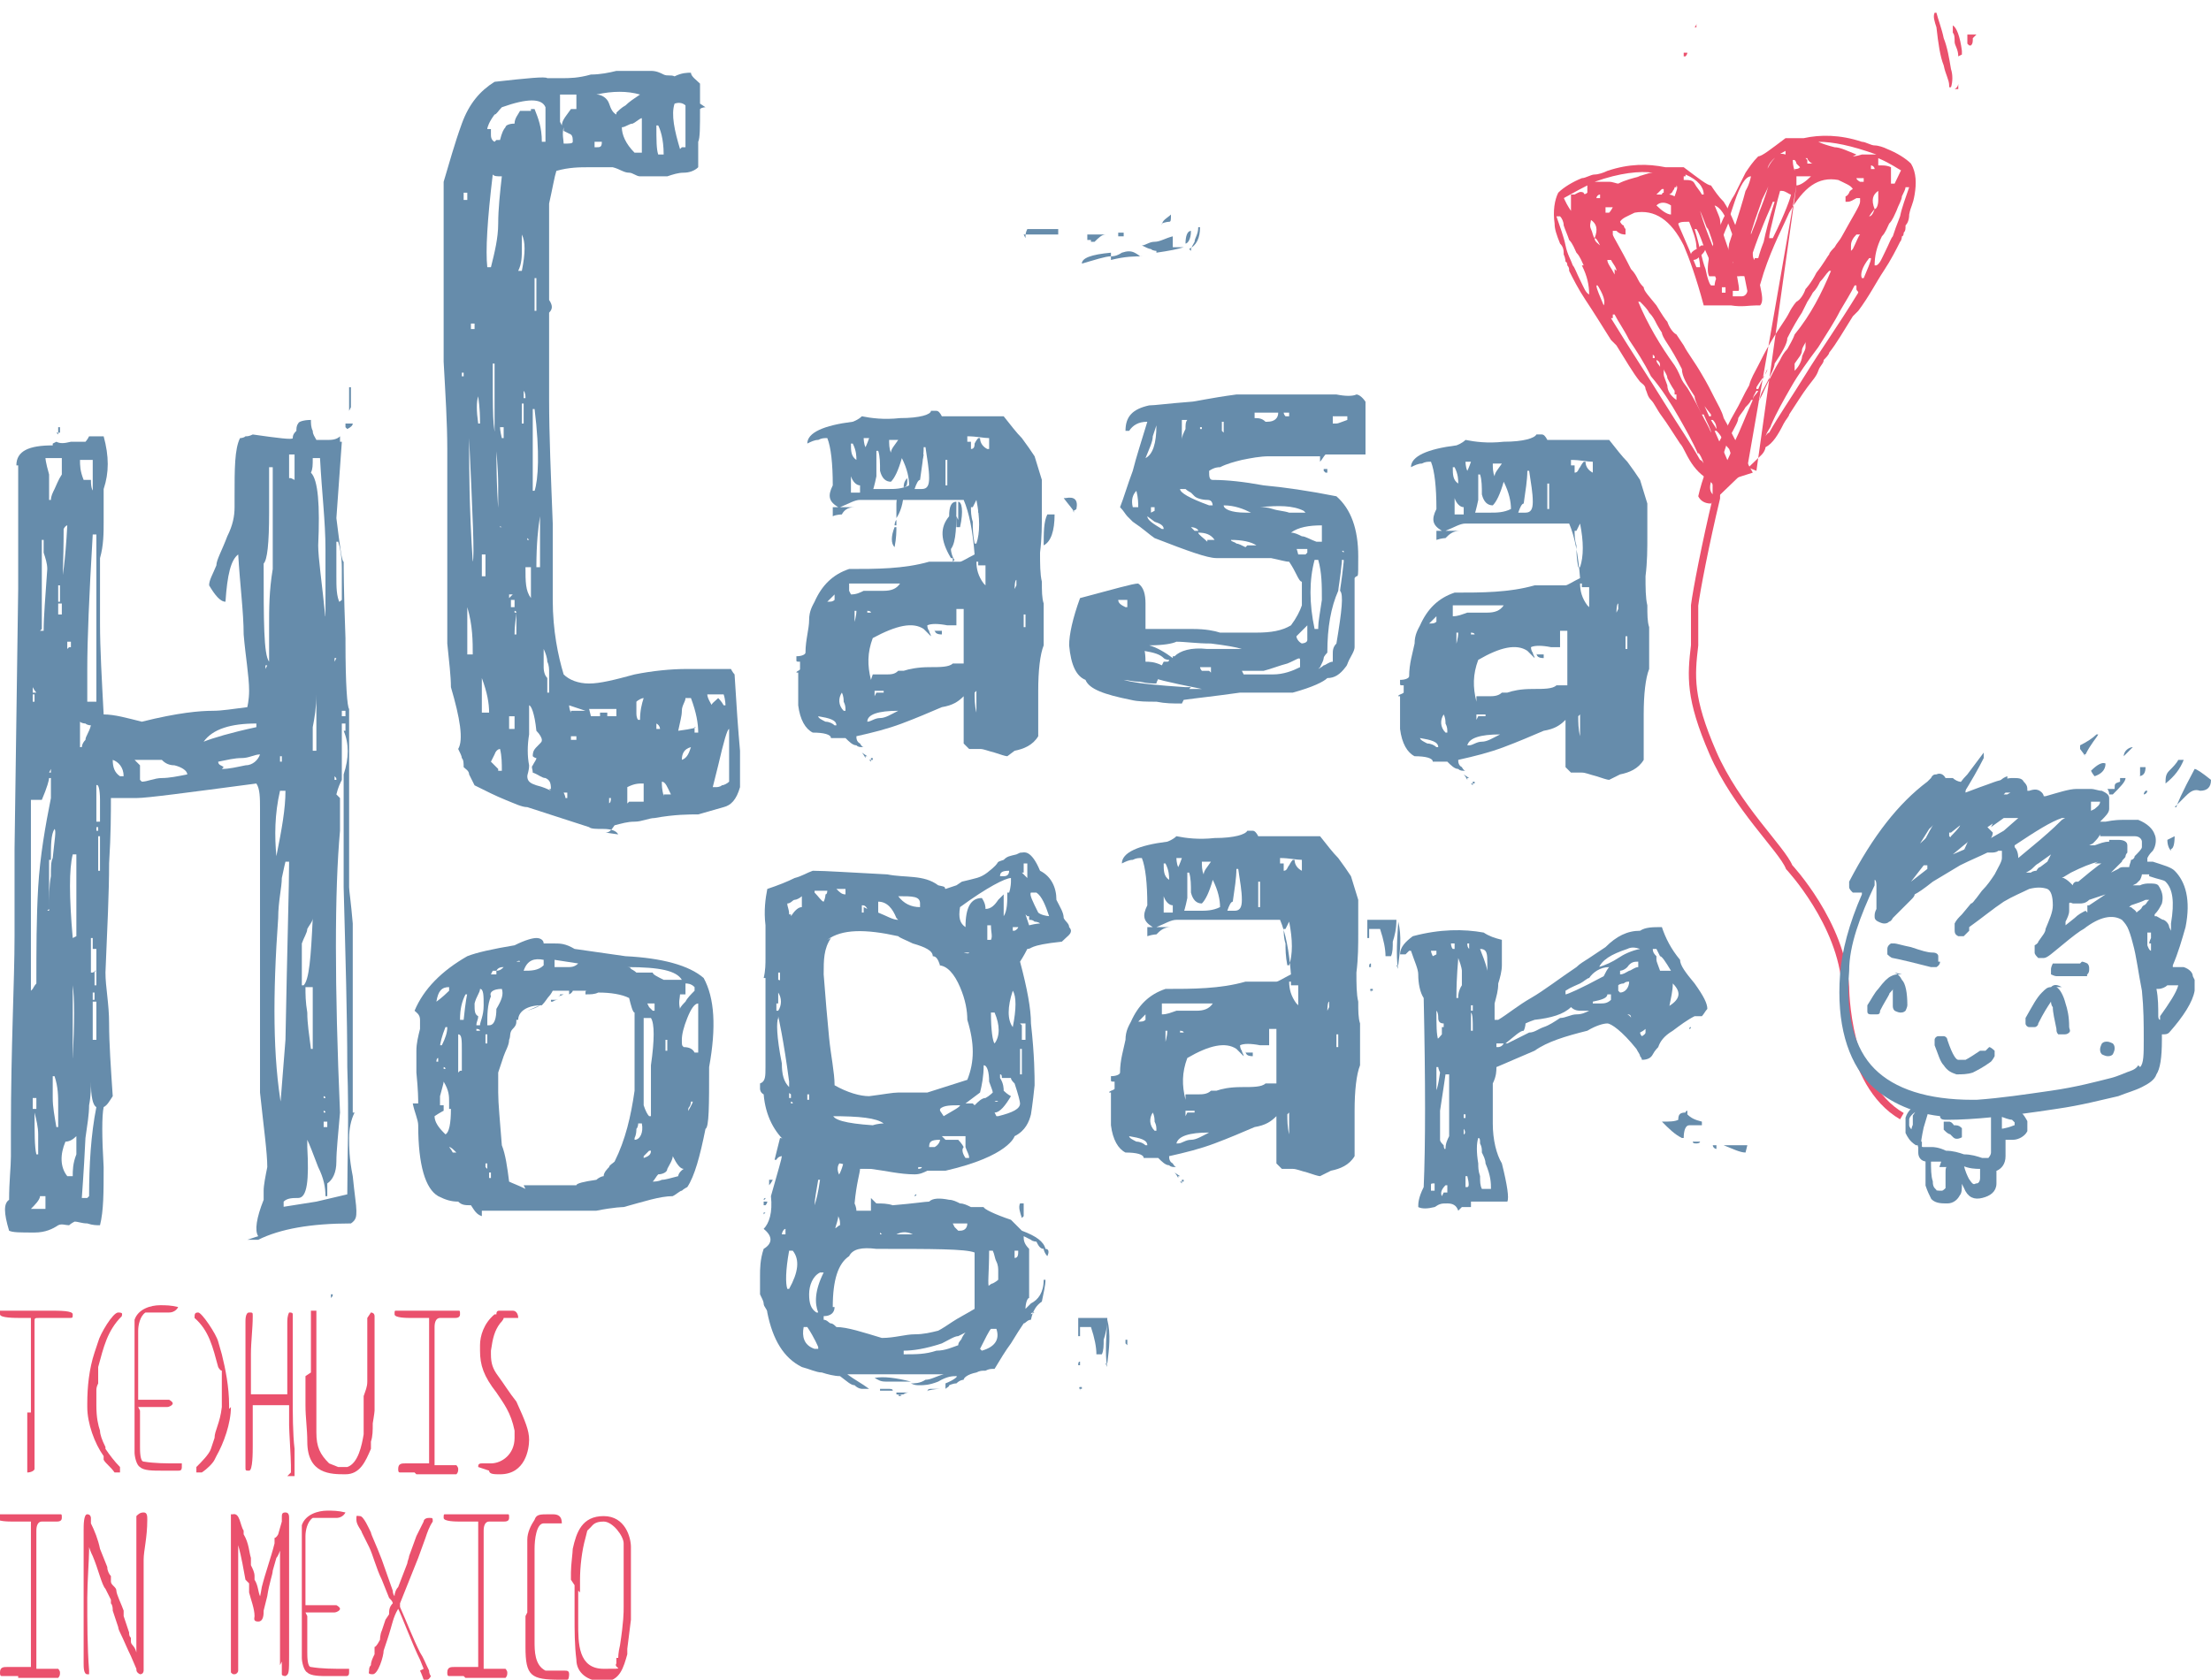<?xml version="1.0" encoding="UTF-8"?>
<svg xmlns="http://www.w3.org/2000/svg" version="1.1" viewBox="0 0 121.6 92.4">
  <defs>
    <style>
      .cls-1, .cls-2 {
        fill: #668cab;
      }

      .cls-3 {
        fill: #ea516d;
      }

      .cls-4 {
        fill: none;
        stroke: #ea516d;
        stroke-width: .4px;
      }

      .cls-4, .cls-2 {
        stroke-miterlimit: 10;
      }

      .cls-2 {
        stroke: #668cab;
        stroke-width: .2px;
      }
    </style>
  </defs>
  <!-- Generator: Adobe Illustrator 28.7.1, SVG Export Plug-In . SVG Version: 1.2.0 Build 142)  -->
  <g>
    <g id="Layer_1">
      <g>
        <g>
          <path class="cls-3" d="M1.7,77.7v-.8c0-.2,0-.5,0-.8h0c0-.6,0-1.2,0-1.7s0-.7,0-1,0-.5,0-.7v-.2c0,0,0,0,0,0h-.5c-.4,0-1.2,0-1.2-.2s0-.1,0-.2h.2c0,0,.2,0,.2,0h2.2s0,0,.1,0c.6,0,1.3,0,1.3.2s0,.2-.2.2c0,0-.3,0-.5,0,0,0,0,0,0,0-.5,0-.6,0-.8,0h-.3c-.3,0-.3,0-.3.2v.2c0,.2,0,.3,0,.4v.3c0,.1,0,.2,0,.4,0,.4,0,1,0,1.5v.5s0,.2,0,.2v.2s0,.2,0,.2v.4c0,.2,0,.4,0,.6,0,.4,0,.8,0,1.2s0,.4,0,.4v1.6c0,.1-.2.2-.4.2v-2.4c0-.3,0-.6,0-.9Z"/>
          <path class="cls-3" d="M5.2,74.4l.2-.6c.1-.4.8-1.6,1.1-1.6s.2.1.2.2h0c-.8.8-1,1.7-1.3,2.8v.2c0,0,0,0,0,0v.7c-.1.2-.1.3-.1.4v.3c0,0,0,.2,0,.3s0,.1,0,.2h0c0,.7.1,1.1.2,1.4,0,.2.1.5.3.9h0c0,.1,0,.1,0,.1.2.3.5.7.8,1v.3h-.3c-.2-.3-.5-.5-.6-.7v-.2c-.5-.7-.9-1.8-.9-2.7v-.2c0-.9.1-1.9.4-2.8Z"/>
          <path class="cls-3" d="M7.7,77.6h0c0,.2,0,.5,0,.5v1.5c0,.2,0,.8.2.8.6.1,1.2.1,1.9.1h.2c0,.1,0,.2,0,.2,0,.2-.1.2-.2.2h0c-.2,0-.4,0-.6,0h-.3c-.5,0-1,0-1.2-.2-.2-.1-.3-.6-.3-.8s0,0,0,0c0-.1,0-.4,0-.5v-1.6s0-.5,0-.5v-.7c0-.6,0-1.1,0-1.8s0-.4,0-.5v-1.7c.2-.6.9-.8,1.4-.8h0c.3,0,.6,0,1,.1-.1.2-.3.3-.5.3h-1.3c0,.1,0,0,0,0-.3.2-.4.7-.4,1s0,.5,0,.6v3.2s0,0,.1,0h.3c.4,0,.7,0,1.1,0h.2s.2.1.2.2-.2.2-.3.2h0c-.4,0-.8,0-1.2,0h-.3c0,0,0,0-.1,0Z"/>
          <path class="cls-3" d="M12.7,77.4c0,.9-.4,2-.8,2.7h0s-.1.2-.1.2c-.1.2-.4.5-.7.7h-.3v-.3c.3-.3.7-.7.8-1h0s.2-.6.2-.6c0-.4.3-.8.4-1.7h0c0-.2,0-.3,0-.4,0,0,0-.1,0-.2v-.3c0,0,0-.2,0-.4v-.7c-.1,0-.2-.2-.2-.2-.3-1.1-.5-2-1.3-2.7h0c0-.2,0-.3.2-.3s1,1.2,1.1,1.6l.2.7c.2.8.4,1.8.4,2.8v.2Z"/>
          <path class="cls-3" d="M16,81v-.4c0-.4-.1-1.9-.1-2.2h0c0-.1,0-.1,0-.2,0,0,0-.2,0-.2v-.3s0-.3,0-.4h0c-.8,0-1.3,0-2,0h0c0,.2,0,.3,0,.3h0c0,.3,0,.4,0,.8s0,.2,0,.3v.4s0,.1,0,.2v.2c0,.4,0,1.4-.2,1.4s-.2,0-.2-.2v-.3c0-.3,0-1.7,0-2.2v-.2s0-.2,0-.3v-.9c0,0,0-.3,0-.4v-.2c0-.5,0-1.1,0-1.6s0-1.1,0-1.7v-.2c0-.1,0-.5.2-.5s.2,0,.2.2c0,.7-.1,1.4-.1,2.1s0,1,0,1.5h0c0,.3,0,.5,0,.7h0s.4,0,.4,0h1.6s0,0,0,0v-1.3c0,0,0-.3,0-.4v-.5c0-.1,0-.2,0-.3,0-.3,0-.9,0-1.1v-.3c0-.2,0-.4.1-.6.1,0,.2,0,.2.1v.9c0,.1,0,.9,0,1v1c0,0,0,.4,0,.5v.5s0,.3,0,.3c0,0,0,.2,0,.3,0,.9,0,2.1.1,2.9,0,.5,0,.8,0,1.5h-.4Z"/>
          <path class="cls-3" d="M17.1,75.5v-1.8c0,0,0-.3,0-.3,0-.2,0-.8,0-1.3h.3c0,.6,0,1.2,0,1.7,0,1.1,0,2.3,0,3.5s0,.6,0,.9v.6c0,.8.2,1.2.7,1.7,0,0,0,0,0,0l.5.2h0c0,0,.4,0,.5,0h0c.6-.2.8-1.2.9-1.8h0c0-.2,0-.6,0-.6v-1.5c.1-.3.2-.5.2-.8v-.7c0,0,0-.4,0-.5v-.3c0-.6,0-1.1,0-1.7v-.3s0,0,0,0c0,0,.2-.3.2-.3s.2,0,.2.2v2.7c0,.7,0,1.5,0,2.2v.2s0,0,0,.1h0c0,.1-.1.7-.1.7,0,.4,0,.7-.1,1v.4c-.3.7-.6,1.4-1.4,1.4s-2.1,0-2.1-1.8c0-.7-.1-1.3-.1-2s0-1.1,0-1.6Z"/>
          <path class="cls-3" d="M22.8,81h0c-.3,0-.5,0-.7,0h-.1c-.1,0-.1-.1-.1-.2,0-.3.2-.3.4-.3h.1c.1,0,.3,0,.4,0h0c.2,0,.6,0,.8,0h0c0-.3,0-.6,0-.7v-2.9c0,0,0-.3,0-.4v-1.1c0-.8,0-1.5,0-2.4,0-.1,0-.4,0-.5h-.6c0,0-.2,0-.2,0h-.2c-.2,0-.9,0-.9-.2s0-.2.1-.2h.2c.4,0,.8,0,1.2,0s.4,0,.6,0c.4,0,.8,0,1.2,0h.2c.1,0,.1,0,.1.2,0,.2-.2.2-.3.2h-.1c-.3,0-.5,0-.7,0h0c-.2,0-.3.2-.3.5s0,.3,0,.4v.7c0,0,0,.1,0,.1v.8s0,1.2,0,1.2c0,0,0,.6,0,.7v.2c0,.6,0,1.3,0,1.9s0,.9,0,1.3v.3c.1,0,.5,0,.7,0h.4s0,0,.1,0c0,0,.1.1.1.2s0,.2-.1.3c-.1,0-.4,0-.5,0h0s0,0-.1,0c0,0-.8,0-1,0h0c0,0-.6,0-.6,0Z"/>
          <path class="cls-3" d="M26.3,80.7c0-.1,0-.2.2-.2s.3,0,.5,0c.6,0,1.3-.5,1.3-1.4s0-.3,0-.4c-.2-1-.6-1.5-1-2.1h0c0,0,0,0,0,0-.7-.9-.9-1.5-.9-2.3v-.3c0-.5.2-1.2.8-1.7h.1c0-.2.1-.2.2-.2h.2c0,0,.5,0,.5,0,.2,0,.3.2.3.4-.2,0-.3,0-.3,0h-.3s0,0-.1,0h-.1c0,.1-.2.3-.2.3h0c-.3.4-.4.8-.5,1.5v.2c0,.5.1.8.4,1.2.3.4.6.9,1,1.4.5,1.1.7,1.6.7,2.1s-.2,1.9-1.6,1.9h0c-.3,0-.6,0-.6-.2h0Z"/>
          <path class="cls-3" d="M1,92.2h0c-.3,0-.5,0-.7,0H.1c-.1,0-.1-.1-.1-.2,0-.3.2-.3.4-.3h.1c.1,0,.3,0,.4,0h0c.2,0,.6,0,.8,0h0c0-.3,0-.6,0-.7v-2.9c0,0,0-.3,0-.4v-1.1c0-.8,0-1.5,0-2.4,0-.1,0-.4,0-.5h-.6c0,0-.2,0-.2,0h-.2c-.2,0-.9,0-.9-.2s0-.2.1-.2h.2c.4,0,.8,0,1.2,0s.4,0,.6,0c.4,0,.8,0,1.2,0h.2c.1,0,.1,0,.1.2,0,.2-.2.2-.3.2h-.1c-.3,0-.5,0-.7,0h0c-.2,0-.3.2-.3.5s0,.3,0,.4v.7c0,0,0,.1,0,.1v.8s0,1.2,0,1.2c0,0,0,.6,0,.7v.2c0,.6,0,1.3,0,1.9s0,.9,0,1.3v.3c.1,0,.5,0,.7,0h.4s0,0,.1,0c0,0,.1.1.1.2s0,.2-.1.3c-.1,0-.4,0-.5,0h0s0,0-.1,0c0,0-.8,0-1,0h0c0,0-.6,0-.6,0Z"/>
          <path class="cls-3" d="M4.9,84.6s0,0,0,0c0,.2,0,.5,0,.7,0,.4-.1,1.8-.1,2.6,0,1.3,0,2.7.1,4,0,0,0,.1,0,.2h-.1c-.2,0-.2-.4-.2-.6v-.2s0,0,0,0h0c0-.1,0-.8,0-.9,0-.3,0-.9,0-1h0c0,0,0-.2,0-.2v-.2c0-.4,0-.8,0-1.2s0-.7,0-1.1h0c0-.1,0-.2,0-.2,0-.4,0-.8,0-1.1h0c0-.2,0-1.1,0-1.2,0-.3,0-.9.2-.9s.2.2.2.2v.3c.2.4.4.9.5,1.4l.4,1c0,.2.1.4.2.5v.3c0,.2.3.3.3.5s.3.8.4,1.1v.3c0,0,0,0,0,0,0,0,0,0,0,0l.3.9c0,.1,0,.2.1.3h0s0,0,0,.2h0c0,0,0,0,0,0,0,.2.2.2.3.6v-.5c0-.2,0-.3,0-.5,0-.2,0-.5,0-.9s0-1,0-1.1v-2.1c0,0,0-.4,0-.4v-2c.1-.1.2-.2.4-.2s.2.2.2.4c0,1-.2,1.7-.2,2.2v.7c0,0,0,.2,0,.3,0,.3,0,.6,0,.9s0,.4,0,.7,0,.4,0,.6,0,.3,0,.5,0,.1,0,.2v.8c0,.2,0,1.2,0,1.4,0,0,0,.2-.2.2-.2-.1-.2-.2-.2-.3l-.3-.7c-.2-.4-.4-.9-.6-1.3h0c0,0-.1-.2-.1-.3l-.3-.9c0-.1,0-.3-.1-.4v-.2c0,0-.3-.6-.3-.6-.2-.2-.4-1.1-.7-1.8-.2-.4-.3-.8-.4-1.2Z"/>
          <path class="cls-3" d="M15.4,91.6c0-.1,0-.4,0-.5h0c0-.1,0-.2,0-.2v-.2c0-.5,0-1,0-1.4v-1.7c0,0,0-.8,0-1v-.9c0-.2,0-.3,0-.7v.3c0,0-.1.3-.2.4h0c0,0-.2.7-.2.7,0,.2-.2.7-.3,1.4l-.2.8c0,.2,0,.6-.3.6s-.2-.2-.2-.3c0-.4-.2-.9-.3-1.3v-.5c0,0-.2-.2-.2-.2-.1-.5-.2-1.2-.4-1.9,0,0,0,0,0-.1v-.2c0,0,0,0,0,0,0,0,0,.5,0,.6v.2c0,.3,0,.7,0,1h0c0,.1,0,.4,0,.4,0,0,0,.7,0,.8v.5c0,0,0,.4,0,.4v3.3c0,.1-.1.2-.2.2s-.1,0-.2-.1v-.2c0-.4,0-.7,0-1.1v-.3c0,0,0-.3,0-.3,0,0,0-.8,0-.9v-.3c0-.1,0-.2,0-.4v-4.6c0-.1,0-.3,0-.4v-.2h.1c.4-.1.4.6.6.9v.2c.3.5.3,1,.4,1.3v.4c.1.2.2.4.2.6v.2c.2.3.2.7.3.9h0c0,.1.1-.5.1-.5.2-.8.5-1.6.7-2.4v-.3c.1,0,.2-.2.2-.2l.2-.7s0-.1,0-.2h0c0-.2,0-.3.2-.3s.2.2.2.3h0c0,.1,0,.3,0,.3v.3c0,.2,0,1.4,0,1.6v.5c0,.1,0,.5,0,.6v.6c0,.8,0,1.6,0,2.3,0,.4,0,.9,0,1.3h0c0,1,0,1.1-.2,1.2,0,0-.2,0-.2-.1v-.7Z"/>
          <path class="cls-3" d="M16.9,88.9h0c0,.2,0,.5,0,.5v1.5c0,.2,0,.8.2.8.6.1,1.2.1,1.9.1h.2c0,.1,0,.2,0,.2,0,.2-.1.2-.2.2h0c-.2,0-.4,0-.6,0h-.3c-.5,0-1,0-1.2-.2-.2-.1-.3-.6-.3-.8s0,0,0,0c0-.1,0-.4,0-.5v-1.6s0-.5,0-.5v-.7c0-.6,0-1.1,0-1.8s0-.4,0-.5v-1.7c.2-.6.9-.8,1.4-.8h0c.3,0,.6,0,1,.1-.1.2-.3.3-.5.3h-1.3c0,.1,0,0,0,0-.3.2-.4.7-.4,1s0,.5,0,.6v3.2s0,0,.1,0h.3c.4,0,.7,0,1.1,0h.2s.2.1.2.2-.2.2-.3.2h0c-.4,0-.8,0-1.2,0h-.3c0,0,0,0-.1,0Z"/>
          <path class="cls-3" d="M23.3,91.8l-.2-.5c-.4-.8-1-2.4-1.2-2.8-.3.5-.3.8-.6,1.7l-.2.6c0,.3-.3,1.3-.6,1.3s-.2-.1-.2-.2,0-.2.1-.3h0c0-.2.1-.4.2-.6v-.4c.1,0,.3-.4.3-.4,0,0,0-.3.1-.5l.2-.6.2-.3c0-.2,0-.4.2-.6h0c0-.1-.1-.2-.2-.3l-.4-1c-.3-.6-.5-1.4-.7-1.8l-.4-.8c0-.1-.3-.4-.3-.7s0-.2.2-.2.5.7.6.9c0,.1.3.7.6,1.5l.6,1.7s0,.2.1.3c0-.2.1-.4.2-.5l.5-1.3s0,0,0,0h0c0-.1.1-.3.1-.4l.4-1.1.4-.8c0-.1.1-.2.3-.2s.2,0,.2.2c-.2.3-.3.6-.4.9l-.4,1.1h0s-.8,2-.8,2l-.2.5s0,0,0,0c0,0,0,.1,0,.2h0c.4.9.7,1.7,1.1,2.5.2.3.3.6.5,1h0c0,.2.1.3.1.3s-.1.2-.2.2-.1,0-.2,0c0,0-.1-.3-.2-.5Z"/>
          <path class="cls-3" d="M25.5,92.2h0c-.3,0-.5,0-.7,0h-.1c-.1,0-.1-.1-.1-.2,0-.3.2-.3.4-.3h.1c.1,0,.3,0,.4,0h0c.2,0,.6,0,.8,0h0c0-.3,0-.6,0-.7v-2.9c0,0,0-.3,0-.4v-1.1c0-.8,0-1.5,0-2.4,0-.1,0-.4,0-.5h-.6c0,0-.2,0-.2,0h-.2c-.2,0-.9,0-.9-.2s0-.2.1-.2h.2c.4,0,.8,0,1.2,0s.4,0,.6,0c.4,0,.8,0,1.2,0h.2c.1,0,.1,0,.1.2,0,.2-.2.2-.3.2h-.1c-.3,0-.5,0-.7,0h0c-.2,0-.3.2-.3.5s0,.3,0,.4v.7c0,0,0,.1,0,.1v.8s0,1.2,0,1.2c0,0,0,.6,0,.7v.2c0,.6,0,1.3,0,1.9s0,.9,0,1.3v.3c.1,0,.5,0,.7,0h.4s0,0,.1,0c0,0,.1.1.1.2s0,.2-.1.3c-.1,0-.4,0-.5,0h0s0,0-.1,0c0,0-.8,0-1,0h0c0,0-.6,0-.6,0Z"/>
          <path class="cls-3" d="M29,88.7c0,0,0-.3,0-.4v-3.6c0-.4.2-.8.4-1.1.1-.3.3-.3.8-.3h.2c.3,0,.5.1.5.5h-.3s-.2,0-.2,0h-.5c-.4,0-.5.9-.5,1.4,0,1.3,0,2.6,0,3.9s0,.8,0,1.2h0c0,.5,0,1.3.6,1.6h0c.3,0,.3,0,.4,0,.2,0,.4,0,.6,0s.3,0,.3.2c0,0,0,.3-.1.3h-.4c-1.6,0-1.9-.2-1.9-1.8s0-1,0-1.7h0Z"/>
          <path class="cls-3" d="M31.4,86.9v-.3s0-.1,0-.1h0c0-.4.1-1.1.1-1.3.2-.9.5-1.8,1.7-1.8s1.5,1.2,1.5,1.7v.3s0,0,0,.1v2.5s0,0,0,.1v.2c0,.5,0,.5,0,.8l-.2,1.6v.3c-.2.7-.4,1.5-1.3,1.5s-1.5-.5-1.5-1.2c-.1-.8-.1-1.6-.1-2.4h0c0-.4,0-1.5,0-1.7ZM31.8,87.5v1.8c0,1.1,0,2.5,1.4,2.5s.5,0,.7-.3v-.3c.1,0,.1,0,.1,0,0,0,0-.3.1-.7h0c.2-1.3.2-1.8.2-2.1v-3.5c0-.4-.6-1.2-1.1-1.2s-.6.2-.7.3l-.2.2c0,0-.1.4-.1.4-.2.7-.3,1.6-.3,2.3v.2s0,.4,0,.5Z"/>
        </g>
        <g>
          <path class="cls-1" d="M34,45.9c-.1-.2-.4-.3-.8-.3s-.7,0-.8-.1l-3.4-1.1c-.3,0-.7-.2-1.2-.4-.5-.2-1.1-.5-1.7-.8-.1-.2-.2-.4-.3-.6,0-.2-.2-.3-.3-.4,0-.2,0-.4-.1-.5,0-.1-.1-.3-.2-.5.3-.5.1-1.7-.4-3.4,0-.6-.1-1.4-.2-2.4,0-.8,0-1.8,0-3,0-1.1,0-2.5,0-4v-1.7c0-.6,0-1.3,0-2,0-1.4-.1-3-.2-4.8,0-1.8,0-3.8,0-6.1,0-.8,0-1.4,0-2.1,0-.6,0-1.2,0-1.7.3-1,.6-2.1,1-3.2s1-1.8,1.8-2.3c1.8-.2,2.8-.3,2.9-.2.2,0,.4,0,.8,0,.4,0,.9,0,1.6-.2.5,0,1-.1,1.4-.2.4,0,.8,0,1.1,0,0,0,.4,0,.8,0,.3,0,.5.1.7.2s.4,0,.6.1c.4-.2.7-.2.9-.2,0,.2.3.4.5.6v1.1l.3.2c0,0-.2,0-.3.1,0,1,0,1.6-.1,1.8v1.4c-.2.2-.5.3-.8.3-.3,0-.6.1-.9.2-.3,0-.6,0-.9,0-.3,0-.5,0-.6,0-.2,0-.4-.2-.6-.2-.3,0-.5-.2-.9-.3-.3,0-.8,0-1.3,0-.5,0-1.1,0-1.8.2-.1.3-.2.9-.4,1.8v1.2c0,.5,0,1,0,1.6,0,.4,0,.8,0,1.2v1.3c.2.3.2.5,0,.7,0,1.3,0,2.9,0,4.8,0,1.9.1,4.2.2,6.8,0,.7,0,1.4,0,2.1v2.1c0,1.7.3,3.1.6,4.1.3.3.8.5,1.4.5s1.4-.2,2.5-.5c1-.2,2-.3,2.9-.3.9,0,1.7,0,2.4,0,0,0,.1.2.2.3.1,1.7.2,3.1.3,4.2,0,1,0,1.7,0,2-.2.7-.5,1-.9,1.1l-1.4.4c-.5,0-1.3,0-2.4.2-.3,0-.7.2-1.1.2-.4,0-.7.1-1.1.2-.2.3-.3.4-.5.4ZM25.7,11c0-.1,0-.2,0-.4h-.2c0,.1,0,.2,0,.4h.2ZM25.5,20.7s0,0,0-.1,0,0,0-.1h-.1v.2ZM25.7,23.3h0c0-.1,0-.1,0-.1h0ZM26,36c0-.7,0-1.6-.3-2.6,0,0,0,.9,0,2.6h.2ZM26,30.9c.1-.3,0-2.5-.2-6.8,0,1.5,0,3.8.2,6.8ZM25.9,18.1h.2v-.3h-.2v.3ZM26,17.7c0-.1,0-.4,0-.8,0,.1,0,.4,0,.8ZM26.1,16.6h0c0-.1,0-.1,0-.1h0ZM26.2,15.9h0c0-.1,0-.1,0-.1h0ZM26.4,23.3c0-.3,0-.8-.1-1.5-.1.3-.1.8,0,1.5h0ZM26.2,21.5s0,0,.1,0c0,0,0-.1,0-.2,0,0,0,0,0,.2ZM26.4,23.9h0v-.5h0v.5ZM26.4,24.1h0c0-.1,0-.1,0-.1h0ZM26.4,25.1h0c0,0,0,0,0,0h0ZM26.5,26.3h0v-.4h0v.4ZM26.5,27.2h0v-.6h0v.6ZM26.5,28.6h0v-.6h0v.6ZM26.5,28.9h0c0-.1,0-.1,0-.1h0ZM26.5,30h0v-.8h0v.8ZM26.5,31.7h.2v-1.2h-.2v1.2ZM26.5,32.2h0v-.2h0v.2ZM26.9,39.2c0-.5-.1-1.1-.4-1.9,0,.3,0,.7,0,1,0,.3,0,.6,0,.9h.3ZM27,14.7c.2-.8.4-1.6.4-2.4,0-.8.1-1.7.2-2.6-.3,0-.4,0-.5-.1-.3,2.5-.4,4.2-.3,5.1h.2ZM27.3,7.7s.1,0,.2,0c.1-.4.2-.6.3-.7,0-.1.2-.2.5-.2,0-.3.2-.5.3-.7.3,0,.5,0,.6,0,0,0,0,0,0-.1h.2c.2.5.4,1,.4,1.8,0,0,.1,0,.2,0v-.8c0-.3,0-.7,0-1.1-.2-.5-1-.5-2.4,0-.2.2-.3.4-.4.4-.3.4-.4.7-.4.8,0,0,.1,0,.2,0,0,0,0,.2,0,.3,0,.1,0,.3.2.4ZM27.4,28.9c0-.6,0-1.3,0-2.2,0-.9-.1-1.9-.2-3.1,0-.1,0-.5,0-1.1,0-.6,0-1.4,0-2.5h-.1c0,.2,0,.3,0,.3,0,2.3,0,3.5.2,3.6,0,1.7,0,3.4.2,5.1h.1ZM27.4,42.4h.2c0-.4,0-.8-.1-1.2,0,0-.2,0-.3.3-.1.2-.2.4-.2.4l.4.4ZM27.7,24.1s0-.2,0-.6h-.2s0,.2.1.6ZM28.3,40.1v-.7h-.3c0,.1,0,.4,0,.7h.3ZM28.2,32.7s0,0,0,0,0,0,0,0h-.2s0,.1,0,.2ZM28.3,33.4c0-.2,0-.4,0-.4h-.2s0,.1,0,.2,0,.2,0,.2ZM28.4,34.9v-.6c0-.2,0-.4,0-.6,0,.2-.1.6-.1,1.2h.2ZM28.3,36v-.6c0,0,0,0,0,0s0,0,0,0c0,0,0,.3,0,.8ZM28.3,33.7h.1c0-.1-.1-.1-.1-.1h0ZM28.4,16.3h0v-.2.2ZM28.4,17.2h0v-.4h0v.4ZM28.5,14.9c0,0,.1,0,.2,0,.2-1,.2-1.6,0-2,0,.2,0,.5,0,.8,0,.4,0,.8-.2,1.2ZM28.5,23.3c0,0,.2,0,.3,0v-1.1h-.1s0,.2,0,.4,0,.5,0,.8ZM28.7,9.6h0c0,0,0,0,0,0h0ZM28.9,21.9c0-.1,0-.3-.1-.4,0,.1,0,.3,0,.4h.2ZM28.8,12.4s0,0,.1,0v-.5.6ZM29,29.6c0-.3,0-.6,0-.8,0-.2,0-.4,0-.5,0,.3,0,.6,0,.8v.6h.1ZM29.2,31.2h-.3c0,.8,0,1.3.3,1.7v-1.7ZM30.2,43.4h.1c0-.4-.1-.5-.3-.6-.2,0-.4-.2-.7-.3,0-.2-.1-.3,0-.4.1-.2.2-.3.2-.4,0,0-.1,0-.2-.1,0-.3.1-.4.3-.6s.2-.2.2-.3c0-.1-.1-.3-.3-.5-.1-1-.3-1.4-.4-1.4v1.6c-.1.6-.1,1.2,0,1.7,0,.3-.1.5-.1.6,0,.3.2.4.5.5.4.1.6.2.8.3ZM29.4,27c.2-.6.3-2.1,0-4.5h-.1c0,.8,0,1.5,0,2.2,0,.8,0,1.5,0,2.3ZM29.4,15.7s0,0,.1,0v-.4h-.1v.5ZM29.5,17.1s0-.5,0-1.4h-.1v.6c0,.2,0,.5,0,.8ZM29.5,17.8h.1c0,0-.1,0-.1,0h0ZM29.7,31.2c0-.7,0-1.2,0-1.7,0-.5,0-.8,0-1.1-.1.6-.2,1.5-.2,2.8h.1ZM30.2,38.1c0-.1,0-.3,0-.5,0-.2,0-.4,0-.6,0-.2,0-.4-.1-.6,0-.2-.1-.5-.2-.7v.2c0,0,0,.2,0,.3,0,.1,0,.3,0,.5,0,.3.1.5.2.6,0,.5,0,.7,0,.8ZM30.9,6.9c0-.3.3-.6.5-.9,0,0,0,0,.1,0s.1,0,.2,0v-.8c0,0-.9,0-.9,0v1.5ZM31,7.9c.3,0,.5,0,.5-.1,0-.2,0-.3-.1-.4,0,0-.2-.1-.4-.2v-.2c-.1.4,0,.7,0,.9ZM31.2,43.9s0-.1,0-.3c0,0-.1,0-.2,0,0,0,.1.2.1.3ZM31.4,39.1c0,0,.2,0,.3,0,.1,0,.3,0,.5,0,0,0-.3-.1-.9-.3,0,0,0,.2.1.4ZM31.7,40.7c0,0,0-.2,0-.2h-.3v-.3s0,.2,0,.5h.4ZM33,39.4v-.2c.1,0,.3,0,.4,0v.2c.1,0,.5,0,.5,0,0-.3,0-.4,0-.4h-1.5c0,0,.1.4.1.4h.4ZM32.8,8.1c.2,0,.3,0,.3-.3h-.4c0,.1,0,.3,0,.3ZM33.9,6.2c.1-.1.3-.3.5-.4.2-.2.5-.4.8-.6-.7-.2-1.5-.2-2.4,0,.3,0,.6.2.7.5.1.3.2.5.4.6ZM33.4,44.2c.1,0,.2,0,.2-.3h-.1c0,.1,0,.2,0,.3ZM34.9,8.4h.4v-1.9c-.1,0-.3.2-.5.3-.2,0-.4.2-.6.2,0,.4.2.9.7,1.4ZM34.6,44.1c0,0,.2,0,.3,0s.3,0,.5,0v-1c-.3,0-.5,0-.9.2,0,.5,0,.9,0,.9ZM35.2,39.6c0-.5.1-.9.2-1.2-.1,0-.3.1-.4.2,0,0,0,.1,0,.3,0,0,0,.2,0,.3s0,.3.1.4ZM35.4,5.1h0c0,0,0,0,0,0h0ZM36.2,8.5c0,0,.2,0,.3,0,0-.9-.2-1.4-.3-1.6,0,0,0,0-.1,0,0,.8,0,1.3.1,1.6ZM36.3,40.1c0,0,0-.2-.2-.3,0,.2,0,.3,0,.3h.1ZM36.5,43.7c.3,0,.4,0,.4,0-.2-.4-.3-.7-.5-.7,0,.2,0,.4.1.8ZM36.7,38.4h0c0,0,0,0,0,0h0ZM37.5,8.1c0,0,.1,0,.2,0,0-.5,0-.9,0-1.3s0-.7,0-1c-.1-.1-.3-.2-.6-.1-.2.6,0,1.5.3,2.5ZM38.2,40.3s.1,0,.2,0c0-.5-.1-1.1-.4-1.9h-.3c0,.2-.2.4-.2.7,0,.3-.1.6-.2,1.1.8-.1,1.1-.2.9-.2,0,.1,0,.3,0,.4ZM37.5,41.8c.3-.1.4-.4.5-.7-.4.1-.5.4-.5.7ZM39.1,38.9c0-.2.2-.3.4-.5,0,0,.2.2.3.4h.1c0,0,0-.3-.1-.6-.5,0-.8,0-.9,0,0,.2.2.5.3.7ZM39.4,43.3c0,0,.2,0,.3-.1.1,0,.3-.1.4-.2v-2.9c-.1,0-.3.7-.6,2l-.3,1.2h.1ZM39.5,6h0s.1,0,.3,0h0-.3Z"/>
          <path class="cls-1" d="M55.4,41.6c-.1,0-.4-.1-.7-.2-.4-.1-.6-.2-.8-.2,0,0,0,0,0,0s0,0,0,0c-.3,0-.5,0-.6,0l-.3-.3c0-.3,0-1.2,0-2.6h0c-.3.3-.6.5-1.2.6-.7.3-1.4.6-2.2.9-.8.3-1.6.5-2.5.7,0,.1,0,.3.2.4,0,0,.1.2.2.2-.2,0-.3,0-.4-.1-.2,0-.4-.2-.6-.4h-.8c0-.2-.4-.3-1-.3-.4-.2-.7-.7-.8-1.5,0-.3,0-.6,0-.9s0-.6,0-.9h-.1c0-.1.2-.1.2-.2v-.6s0,0,0,0,0,0,0,0v.2c-.2,0-.2,0-.2-.1s0-.1,0-.2c.3,0,.5-.1.5-.2,0-.7.2-1.3.2-1.8,0-.5.2-.8.3-1,.4-.9,1-1.5,1.9-1.8,1.5,0,3,0,4.4-.4h.7c.3,0,.6,0,1,0,.1,0,.4-.2.8-.4-.1-1.3-.3-2.3-.6-3-.6,0-1.4,0-2.4,0-.4,0-.8,0-1.4,0-.6,0-1.2,0-1.9,0-.3,0-.6.2-1.1.4h.3c.1,0,.3,0,.5,0h0c-.4,0-.6.2-.7.4,0,0-.3,0-.5.1v-.5h.3c-.5-.3-.6-.6-.3-1.2,0-1.2-.1-2.1-.3-2.6-.2,0-.3,0-.5.1-.2,0-.4.1-.6.2,0-.6.9-1,2.5-1.2,0,0,.3-.1.5-.3.5.1,1.2.2,2.1.1,1.1,0,1.7-.2,1.7-.4,0,0,0,0,.1,0s.1,0,.2,0c.1,0,.2.1.3.3.3,0,.7,0,1.2,0h.9c.4,0,.8,0,1.3,0,.4.5.7.9,1,1.2.3.4.5.7.7,1l.4,1.3c0,.5,0,1.1,0,1.8s0,1.4-.1,2.2c0,.6,0,1.2.1,1.6,0,.5,0,.9.1,1.2v2.3c-.2.5-.3,1.4-.3,2.5,0,1.2,0,2,0,2.5-.3.5-.8.7-1.3.8ZM43.5,37v-.2h0v.2h0ZM44.6,41.4c0-.1,0-.2,0-.3v.3c.1,0,0,0,0,0ZM45,39.2h.1c0,0-.1,0-.1,0h0ZM46,39.9c0-.3-.4-.4-1-.5,0,.1.2.2.4.3.2,0,.4.1.5.2h.1ZM45.2,39.2h0c0-.1,0-.1,0-.1h0ZM45.5,33.1c.2,0,.3,0,.4-.1v-.3s-.2.2-.4.4h0ZM46.5,39.1c0-.2,0-.3-.1-.5,0-.1,0-.3-.1-.5-.2.3-.2.7.1,1h.1ZM46.7,27.1c.2,0,.4,0,.6,0v-.4c-.2,0-.4-.2-.5-.5,0,.1,0,.4,0,.9ZM46.8,32.7c.3,0,.5-.1.7-.2h.3c0,0,.2,0,.3,0,.1,0,.3,0,.5,0,.4,0,.7-.1.9-.4h-1.2c-.5,0-1,0-1.6,0,0,.2,0,.3,0,.4ZM47.1,25.3c0-.2,0-.5-.2-.9h-.1c0,.4,0,.7.3.9h0ZM46.9,34.6c.1-.4.2-.7.2-1,0,0,0,0-.1,0,0,0,0,.4,0,.9ZM47.1,25.6h0v-.2h0v.2ZM47.6,41.7c0,0-.1-.2-.2-.3,0,0,0,0,.3.2,0,0,0,0-.1,0ZM47.6,24.6s.1-.2.2-.5h-.3c0,0,0,.3.1.5ZM47.7,39.7c.2,0,.4-.2.7-.2.3,0,.6-.2,1-.4-1.1,0-1.7.2-1.7.6ZM47.7,33.7h.2c0-.1-.2-.1-.2-.1h0ZM47.9,41.9v-.2h.1s0,0,0,.1h-.2ZM48,37.1c.2,0,.4,0,.7,0,.3,0,.5,0,.7-.2h.3c.3-.1.8-.2,1.4-.2.6,0,1.1,0,1.3-.2,0,0-.1,0-.2,0,0,0,.1,0,.2,0s.1,0,.2,0h.4v-1.8c0-.5,0-.9,0-1.2-.1,0-.3,0-.4,0,0,.4,0,.7,0,.9h-.5s0,0,0,0c-.5-.1-.9-.1-1.1,0,0,0,0,.2.1.3,0,.1.1.2.1.3l-.4-.4c-.6-.4-1.5-.2-2.8.5-.3.8-.3,1.5-.1,2.3h0ZM48,26.9c.3,0,.6,0,.9,0,.3,0,.7,0,1.1-.2,0-.4-.1-.9-.4-1.5-.2.7-.4,1.1-.6,1.3-.3,0-.5-.2-.6-.6,0-.4,0-.8-.1-1.1,0,0,0,0-.1,0,0,.2,0,.4,0,.7,0,0,0,.3,0,.7-.1.5-.2.8-.2.8ZM48.2,38.1c0,0,.2,0,.2,0s.1,0,.2,0c0,0,0,0,0-.1h-.5v.3ZM48.5,42.2h0c0,0,.2,0,.2,0h0c0,0-.2,0-.2,0ZM49,24.9c0-.2.2-.4.4-.7h-.5c0,.2,0,.5.1.7ZM49.5,41h0c0-.1,0-.1,0-.1h0c0,.1,0,.1,0,.1ZM50.1,41.6h.3s-.1,0-.3,0h0ZM50.3,24.2h0c0,0,0,0,0,0ZM50.7,26.9c.3,0,.4-.2.4-.6,0-.5-.1-1-.2-1.7h-.1c0,.5-.1,1.1-.2,1.8-.1,0-.2.2-.3.5.1,0,.3,0,.4,0ZM51.4,34.7c.1,0,.3,0,.4,0v.2c-.3,0-.4-.1-.4-.3ZM52,36s0,0-.1,0h.3-.1ZM51.9,26.7c0,0,.1,0,.2,0v-.6c0-.2,0-.5,0-.8h-.1v1.4ZM54.2,24.7s.1,0,.2,0c0,0,0-.3,0-.6-.3,0-.7-.1-1.2-.1v.3s.1,0,.2,0v.4c.2,0,.2-.2.2-.3,0,0,.1-.2.2-.3h.1c0,.3.2.5.4.6ZM53.7,29.9c.2-.6.2-1.4,0-2.4l-.2.4h-.1c0,.2,0,.5.1.8,0,.3,0,.7.1,1.2ZM53.7,39.2v-1.2c0,0,0,0-.1.1,0,.3,0,.7.1,1.1ZM54.2,32.2c0-.1,0-.3,0-.5s0-.4,0-.6h-.3c0,0,0,0-.1,0v-.2h-.1c0,.4.1.8.4,1.2ZM54.4,31v-.2c.1,0,0,0,0,0v.2ZM55.9,32.2s0,0,0,0,0,0,0,0v-.3c-.1,0-.1.5-.1.5ZM56.2,28.1s0-.3,0-.6c0,.1,0,.3,0,.6ZM56.4,34.4v-.6h-.1c0,.3,0,.5,0,.7h.1ZM56.2,27.2h0c0,0,0,0,0,0h0Z"/>
          <path class="cls-1" d="M49.2,30.1c-.2-.2-.2-.6,0-1.1h.1c0,.2,0,.6-.1,1.1ZM49.2,28.9c0,0,0-.2.1-.3v.3h-.1ZM49.3,28.5c0-.2,0-.4,0-.8,0-.4.2-.6.4-.7,0,.7-.2,1.2-.4,1.5ZM49.7,26.8c0-.1,0-.3.2-.5,0,.3,0,.5-.2.5ZM50,26.2c0-.3.2-.6.5-.8,0-.1,0-.3,0-.4,0,0,.2,0,.3,0,0,.1-.1.4-.3.7-.2.3-.4.5-.5.6ZM51.3,31.8c0,0,0-.1,0-.2s0,0,0-.1h.1c0-.1,0,.3,0,.3ZM52.4,30.9v-.2h-.1c-.6-1-.6-1.7-.1-2.3,0-.5.1-.8.4-.8,0,1.3,0,2.2-.3,2.6,0,.2.1.5.2.6h0ZM52.7,28.6h-.1.1c0-.6,0-.9,0-1h0c.2,0,.3.5.1,1.4,0,0,0,0-.1,0,0,0,0,0-.1,0v-.6ZM53.8,28.3c0-.2,0-.4.1-.6,0-.2,0-.3.1-.5.6-.2,1-.2,1.2-.1-.3.3-.7.6-1.1,1.1,0,0-.2,0-.3,0ZM54.8,28.4h0c0-.1,0-.1.1-.1s.1,0,.2,0h0c.2-.1.4-.3.7-.4.3-.1.6-.3.9-.4v.3c-.8.5-1.4.8-1.9.9v-.2ZM55.2,26s0,0,0-.1h.7c-.2,0-.5,0-.8.1ZM56.4,13.1c0-.2,0-.3.1-.5.2,0,.4,0,.7,0s.6,0,1,0v.3c-.4,0-.8,0-1.1,0s-.6,0-.8,0ZM57.4,30.1c0-.8,0-1.4.2-1.8.1,0,.3,0,.4,0,0,.9-.2,1.5-.6,1.7ZM58.4,27.4s0-.1,0-.2h0v.2ZM59.1,28.2c-.1-.2-.3-.4-.6-.8h.1c.5-.1.7.1.6.6,0,0-.1.1-.2.1ZM65,38.7c-.5,0-.9,0-1.4-.1-.5,0-1,0-1.4-.1-1.5-.3-2.3-.6-2.5-1.1-.5-.2-.8-.8-.9-1.9,0-.6.2-1.5.6-2.6,1.9-.5,2.9-.8,3.2-.8.3.2.4.6.4,1.1,0,.7,0,1.2,0,1.4h2.6c.7,0,1.2.1,1.5.2-.1,0,0,0,.3,0s.9,0,1.7,0c.8,0,1.4-.1,1.9-.4.3-.4.5-.8.6-1.1v-1.3c-.1,0-.2-.2-.3-.4-.1-.2-.2-.4-.4-.7-.2,0-.5-.1-1-.2h-.6c-.2,0-.5,0-.8,0-.3,0-.6,0-.9,0h-.7c-.5,0-1.6-.4-3.4-1.1-.3-.2-.6-.5-1.2-.9,0,0-.2-.2-.3-.3-.1-.1-.2-.3-.4-.5.2-.5.4-1.2.7-2,.2-.8.5-1.7.8-2.7-.5,0-.8.2-1,.5,0,0-.2,0-.2,0,0-.8.4-1.2,1.3-1.4.3,0,1-.1,2.3-.2.2,0,1-.2,2.5-.4h5.5c.5.1.9.1,1.1,0,.1,0,.3.1.5.4v2.9c-.3,0-.6,0-1,0h-1.2c-.1.1-.2.3-.3.4,0,0,0-.2,0-.3h-2.8c-.5,0-1,.1-1.5.2-.4.1-.8.2-1.2.4-.1,0-.3,0-.6.2,0,.3,0,.5.2.5.8,0,1.7.1,2.8.3,1.1.1,2.5.3,4,.6.8.7,1.2,1.8,1.2,3.3s0,.9-.2,1.2c0,0,0,.2,0,.8,0,.6,0,1.7,0,3h0c0,.2-.2.5-.3.7s-.1.3-.2.4c-.3.4-.6.6-1,.6-.2.2-.8.5-1.9.8h-.6c-.2,0-.5,0-.8,0-.3,0-.6,0-.9,0h-.6c-1.4.2-2.4.3-3.1.4ZM59.5,14.5c0-.3.5-.5,1.6-.6v.2c.1,0,.3,0,.6-.2.3-.1.5-.1.7,0,0,0,.2.1.3.2,0,0,.1,0,.2,0-.5,0-1,0-1.8.2,0,0,0-.1,0-.2-.3,0-.9.2-1.6.4ZM60,13.2c-.1,0-.2,0-.2,0,0,0,0-.2,0-.3.2,0,.3,0,.5,0s.3,0,.5,0c-.2,0-.4.2-.6.4h-.2ZM60.4,33.4s.1,0,.2,0c0,0-.1,0-.2,0h0ZM60.7,14.3h0c0,0,.1,0,.1,0h0c0,0-.1,0-.1,0ZM61.5,13v-.2h.3v.2h-.3ZM62,33.4v-.4h-.5c0,.2.2.3.4.4h.1ZM65.4,37.9c0,0,.2,0,.3,0s.3,0,.4,0c-2-.4-2.8-.6-2.4-.6h0c0,.1-.1.2-.1.3-.2,0-.5,0-.9-.1-.4,0-.7-.1-.9-.1,0,0,0,0,0,0s0,0,0,0c.7.2,1.9.3,3.4.4,0,0,0,0,.1,0s.1,0,.2,0ZM62.6,27.9c0-.2,0-.5-.1-.9-.2.2-.3.5-.2.9h.3ZM63.6,13.8c0,0-.2,0-.3-.1-.1,0-.3-.1-.5-.2.2,0,.4-.2.7-.2.3,0,.6-.2,1-.3,0,.3,0,.5,0,.6.3,0,.5,0,.6,0h0c-.3.1-.8.2-1.5.3ZM64,36.4s.1,0,.2,0c0,0,.1,0,.1-.1h0c0,0-.2,0-.3-.1h0c-.2-.2-.5-.3-1.1-.4,0-.2.1,0,.1.6.2,0,.5,0,.9.2ZM63,25.2c.4-.2.6-.8.6-1.8h0c0,0-.1.3-.2.6,0,.3-.2.7-.4,1.2ZM64,29.1c0-.2-.2-.3-.5-.4l-.4-.3c0,.2.3.4.8.7h.1ZM64.5,36.1s0,0,.1,0c.3-.3.9-.5,1.8-.4,1.2,0,1.9,0,1.9,0h0c-.3-.1-.9-.2-1.7-.3-.8,0-1.4-.1-1.9-.1-.2.1-.7.2-1.5.2h0c.4.1.9.4,1.3.7ZM63.5,28.1s0,0,0,0,0,0,0,0v-.2h-.2c0,.1,0,.2,0,.3ZM63.9,12.4c0-.3.3-.4.5-.6,0,.3,0,.4-.1.4,0,0-.2,0-.4.1ZM65,24.2c0-.2.1-.4.2-.6,0-.2,0-.4.1-.5h-.3c0,.5,0,.8,0,1.1ZM66.7,27.9c0-.3-.1-.4-.3-.4-.3,0-.6-.1-.7-.2,0,0,0,0-.2-.2,0,0-.2-.1-.3-.2-.2,0-.3,0-.3,0,0,.2.5.5,1.6.9h.2ZM65.2,13.4c0-.4.1-.7.3-.7,0,.5-.2.7-.3.7ZM65.2,29h0c0-.1,0-.1,0-.1h0ZM65.6,29.2h.3c0-.1-.2-.2-.4-.2l.2.2ZM65.5,13.8c0-.2.1-.3.2-.5,0-.2.2-.4.2-.8h.1c0,.6-.2,1-.6,1.2ZM66.4,29.7c.1,0,.3,0,.4,0-.2-.3-.5-.4-.9-.4,0,.1.3.3.5.5ZM66.6,37v-.3c-.2,0-.4,0-.6,0,0,0,0,.1.1.2h.4ZM66.1,23.6s0,0,0-.1h-.1c0,0,0,.1,0,.1ZM66.4,36.4c.1,0,.3,0,.4,0,0,0-.2,0-.4,0h0ZM67.3,23.8h0v-.6h-.1v.5c0,0,0,0,0,0ZM68.5,28.2c.1,0,.2,0,.3,0-.4-.2-.9-.4-1.5-.4,0,.2.4.4,1.2.4ZM68.6,30c0,0,.3,0,.5,0-.3-.2-.8-.3-1.4-.3h0c0,.1.2.1.3.2.1,0,.3.1.5.2ZM68.4,37.1c.3,0,.5,0,.7,0,.2,0,.4,0,.5,0h.4c.6,0,1.1-.2,1.5-.4,0-.1,0-.2,0-.4s-.2,0-.7.2c-.4.1-.9.3-1.3.4-.3,0-.5,0-.8,0s-.4,0-.5,0h.1ZM68.7,35.6h.2c0,0-.2,0-.2,0h0ZM69.7,23.2c.4,0,.6-.2.6-.5-.2,0-.4,0-.6,0h-.7v.3c.2,0,.4,0,.6.2ZM71.7,28.1h0c-.6-.3-1.4-.3-2.4-.2.2,0,.4,0,.7.1s.6.1.9.2h.9ZM70.9,22.9v-.2s-.1,0-.3,0c0,0,0,.1.1.2h.1ZM72.4,29.8h.3v-.9c-.7,0-1.3.1-1.7.4.2,0,.4.1.6.2.2,0,.5.2.8.3ZM71.5,35.4c.3,0,.4-.1.4-.2v-.3c0-.1,0-.3,0-.5h0l-.6.6c0,.1.1.3.3.4ZM71.9,30.4v-.2h-.6c0-.1.1.3.1.3.1,0,.3,0,.4,0ZM72.5,34.5c0-.3.1-.8.2-1.5,0-.8,0-1.5-.2-2.2h-.2c-.3,1.1-.3,2.4,0,3.8h.2ZM72.1,22.9h.3s0,0,0,0,0,0,0,0c0,0,0,0-.1,0h0ZM72.5,36.8c0,0,.2-.1.3-.2.1,0,.3-.2.5-.2,0,0,0-.2,0-.4,0-.2,0-.4.2-.6.3-1.8.4-2.7.2-2.9,0-.1.1-.6.2-1.6h-.1c-.1,1-.2,1.5-.2,1.6-.4.9-.6,2-.6,3.4,0,0-.2.2-.2.3,0,.1-.1.3-.2.5ZM72.8,25.9s0,0,0-.1c0,0,.1,0,.2,0v.2h-.1ZM73.5,23.3c.1,0,.3-.1.6-.2v-.2c-.2,0-.5,0-.8,0,0,0,0,0,0,.1h0v.3ZM73.9,30.4s0,0,0-.1c0,0,0,0-.1,0h0ZM73.9,30.9s0,0,0-.1h-.1s0,0,0,.1Z"/>
          <path class="cls-1" d="M76.2,52.6c0-.4-.1-.9-.3-1.5,0,0-.3,0-.6,0,0,0,0,.2,0,.2s0,.2,0,.3h-.1c0-.3,0-.7,0-1h.7c.3,0,.6,0,.9,0,0,.5-.1.9-.2,1.2,0,.3,0,.6-.1.8,0,0,0,0-.1,0ZM75.4,54.6c0-.1-.1-.2,0-.2h.1s0,0,0,.1h-.1ZM75.3,53.2c0-.1,0-.2.1-.2v.2h-.1ZM75.4,52.8v-.3h0v.3h0ZM88.5,42.9c-.1,0-.4-.1-.7-.2-.4-.1-.6-.2-.8-.2,0,0,0,0,0,0s0,0,0,0c-.3,0-.5,0-.6,0l-.3-.3c0-.3,0-1.2,0-2.6h0c-.3.3-.6.5-1.2.6-.7.3-1.4.6-2.2.9-.8.3-1.6.5-2.5.7,0,.1,0,.3.2.4,0,0,.1.2.2.2-.2,0-.3,0-.4-.1-.2,0-.4-.2-.6-.4h-.8c0-.2-.4-.3-1-.3-.4-.2-.7-.7-.8-1.5,0-.3,0-.6,0-.9s0-.6,0-.9h-.1c0-.1.2-.1.3-.2v-.6s0,0,0,0,0,0,0,0v.2c-.2,0-.2,0-.2-.1s0-.1,0-.2c.3,0,.5-.1.5-.2,0-.7.2-1.3.3-1.8,0-.5.2-.8.3-1,.4-.9,1-1.5,1.9-1.8,1.5,0,3,0,4.4-.4h.7c.3,0,.6,0,1,0,.1,0,.4-.2.8-.4-.1-1.3-.3-2.3-.6-3-.6,0-1.4,0-2.4,0-.4,0-.8,0-1.4,0-.6,0-1.2,0-1.9,0-.3,0-.6.2-1.1.4h.3c.1,0,.3,0,.5,0h0c-.4,0-.6.2-.8.4,0,0-.2,0-.5.1v-.5h.3c-.5-.3-.6-.6-.3-1.2,0-1.2-.1-2.1-.3-2.6-.2,0-.3,0-.5.1-.2,0-.4.1-.6.2,0-.6.9-1,2.5-1.2,0,0,.3-.1.5-.3.5.1,1.2.2,2.1.1,1.1,0,1.7-.2,1.8-.4,0,0,0,0,.1,0s.1,0,.2,0c.1,0,.2.1.3.3.3,0,.7,0,1.2,0h.9c.4,0,.8,0,1.3,0,.4.5.7.9,1,1.2.3.4.5.7.7,1l.4,1.3c0,.5,0,1.1,0,1.8s0,1.4-.1,2.2c0,.6,0,1.2.1,1.6,0,.5,0,.9.1,1.2v2.3c-.2.5-.3,1.4-.3,2.5,0,1.2,0,2,0,2.5-.3.5-.8.7-1.3.8ZM76.7,38.2v-.2h0v.2h0ZM76.9,53.3c-.1-.4-.1-1.2,0-2.6,0,0,0,0,0,0s0,0,0,0c.2.8.1,1.6,0,2.4,0,0,0,0-.1,0ZM77.4,52.7c0-.2,0-.3,0-.4v.4ZM77.7,42.7c0-.1,0-.2,0-.3v.3c.1,0,0,0,0,0ZM77.9,52s0,0,0-.1,0,0,0-.1h.1v.3ZM78.1,40.5h.1c0,0-.1,0-.1,0h0ZM79.1,41.1c0-.3-.4-.4-1-.5,0,.1.2.2.4.3.2,0,.4.1.5.2h.1ZM78.3,40.4h0c0-.1,0-.1,0-.1h0ZM78.6,34.3c.2,0,.3,0,.4-.1v-.3s-.2.2-.4.4h0ZM79.6,40.3c0-.2,0-.3-.1-.5,0-.1,0-.3-.1-.5-.2.3-.2.7.1,1h.1ZM79.9,28.3c.2,0,.4,0,.6,0v-.4c-.2,0-.4-.2-.5-.5,0,.1,0,.4,0,.9ZM79.9,33.9c.3,0,.5-.1.8-.2h.3c0,0,.2,0,.3,0,.1,0,.3,0,.5,0,.4,0,.7-.1.9-.4h-1.2c-.5,0-1,0-1.6,0,0,.2,0,.3,0,.4ZM80.2,26.6c0-.2,0-.5-.2-.9h-.1c0,.4,0,.7.3.9h0ZM80,35.8c.1-.4.2-.7.2-1,0,0,0,0-.1,0,0,0,0,.4,0,.9ZM80.2,26.9h0v-.2h0v.2ZM80.7,42.9c0,0-.1-.2-.2-.3,0,0,0,0,.3.2,0,0,0,0-.1,0ZM80.7,25.9s.1-.2.2-.5h-.3c0,0,0,.3.1.5ZM80.8,41c.2,0,.4-.2.7-.2.3,0,.6-.2,1-.4-1.1,0-1.7.2-1.8.6ZM80.9,34.9h.2c0-.1-.2-.1-.2-.1h0ZM81,43.2v-.2h.1s0,0,0,.1h-.2ZM81.2,38.3c.2,0,.4,0,.7,0,.2,0,.5,0,.7-.2h.3c.3-.1.7-.2,1.4-.2.6,0,1.1,0,1.3-.2,0,0-.1,0-.2,0,0,0,.1,0,.2,0s.1,0,.2,0h.4v-1.8c0-.5,0-.9,0-1.2-.1,0-.3,0-.4,0,0,.4,0,.7,0,.9h-.5s0,0,0,0c-.5-.1-.9-.1-1.1,0,0,0,0,.2.1.3,0,.1.1.2.1.3l-.4-.4c-.6-.4-1.5-.2-2.7.5-.3.8-.3,1.5-.1,2.3h0ZM81.1,28.2c.3,0,.6,0,.9,0,.3,0,.7,0,1.1-.2,0-.4-.1-.9-.4-1.5-.2.7-.4,1.1-.6,1.3-.3,0-.5-.2-.6-.6,0-.4,0-.8-.1-1.1,0,0,0,0-.1,0,0,.2,0,.4,0,.7,0,0,0,.3,0,.7-.1.5-.2.8-.2.8ZM81.3,39.4c0,0,.2,0,.2,0s.1,0,.2,0c0,0,0,0,0-.1h-.5v.3ZM81.6,43.5h0c0,0,.2,0,.2,0h0c0,0-.2,0-.2,0ZM82.2,26.2c0-.2.2-.4.4-.7h-.5c0,.2,0,.5.1.7ZM82.7,42.2h0c0-.1,0-.1,0-.1h0c0,.1,0,.1,0,.1ZM83.2,42.9h.3s-.1,0-.3,0h0ZM83.4,25.4h0c0,0,0,0,0,0ZM83.9,28.2c.3,0,.4-.2.4-.6,0-.5-.1-1-.2-1.7h-.1c0,.5-.1,1.1-.2,1.8-.1,0-.2.2-.3.5.1,0,.3,0,.4,0ZM84.5,36c.1,0,.3,0,.4,0v.2c-.3,0-.4-.1-.4-.3ZM85.1,37.2s0,0-.1,0h.2-.1ZM85,28c0,0,.1,0,.2,0v-.6c0-.2,0-.5,0-.8h-.1v1.4ZM87.4,26s.1,0,.2,0c0,0,0-.3,0-.6-.3,0-.7-.1-1.2-.1v.3s.1,0,.2,0v.4c.2,0,.2-.2.3-.3,0,0,.1-.2.2-.3h.1c0,.3.2.5.4.6ZM86.9,31.2c.2-.6.2-1.4,0-2.4l-.2.4h-.1c0,.2,0,.5.1.8,0,.3,0,.7.1,1.2ZM86.9,40.5v-1.2c0,0,0,0-.1.1,0,.3,0,.7.1,1.1ZM87.4,33.4c0-.1,0-.3,0-.5,0-.2,0-.4,0-.6h-.3c0,0,0,0-.1,0v-.2h-.1c0,.4.1.8.4,1.2ZM87.5,32.2v-.2c.1,0,0,0,0,0v.2ZM89,33.5s0,0,0,0,0,0,0,0v-.3c-.1,0-.1.5-.1.5ZM89.4,29.4s0-.3,0-.6c0,.1,0,.3,0,.6ZM89.5,35.6v-.6h-.1c0,.3,0,.5,0,.7h.1ZM89.4,28.5h0c0,0,0,0,0,0h0Z"/>
        </g>
        <path class="cls-1" d="M14.2,68c-.2-.3-.1-1,.3-2,0,0,0-.2,0-.5s.1-.8.2-1.3c0-.8-.2-2.2-.4-4.1,0-.5,0-1,0-1.7v-2.3c0-.3,0-.6,0-.9v-8.2c0,0,0-.1,0-.2,0-.9,0-1.7,0-2.3,0-.6,0-1.1-.2-1.4-3.8.5-6,.8-6.6.8h-.7c-.3,0-.5,0-.7,0,0,.8,0,2-.1,3.6,0,1.6-.1,3.6-.2,6,0,.8.2,1.7.2,2.8s.1,2.5.2,4c-.2.3-.3.5-.5.6-.1.5-.1,1.6,0,3.3,0,1.4,0,2.4-.2,3.2-.2,0-.4,0-.7-.1-.3,0-.5-.1-.7-.1,0,0-.2.1-.3.2-.2,0-.4-.1-.6,0-.3.2-.7.4-1.3.4-.8,0-1.2,0-1.4-.1-.3-1-.3-1.5,0-1.7,0-1,.1-1.8.1-2.4s0-1.1,0-1.4c0-4.7.2-8.2.2-10.7,0-2.5,0-3.9,0-4.2,0-.3,0-.5,0-.6l.2-14.3s0-.1,0-.2c0-1.5,0-3.7,0-6.6h-.1c0-.8.7-1.1,2-1.1,0,0,0,0,0-.1,0,0,0,0,.2-.1.2.1.4.1.8,0,.4,0,.6,0,.8,0,0,0,.1-.1.2-.3h.8c.3,1.1.3,2,0,2.9,0,.6,0,1.2,0,1.8,0,.6,0,1.3-.2,2,0,1,0,2.2,0,3.6,0,1.4.1,3.1.2,5,.6,0,1.3.2,2.1.4,2-.5,3.2-.6,3.9-.6.5,0,1.1-.1,1.9-.2,0,0,.1-.4.1-.9,0-.8-.2-1.9-.3-3.1,0-1.2-.2-2.7-.3-4.4-.4.3-.6,1.1-.7,2.6-.3,0-.6-.4-.9-.9,0-.3.2-.6.4-1.1,0-.3.3-.8.6-1.6.3-.6.4-1.1.4-1.6s0-.5,0-.6c0-1.5,0-2.6.3-3.2,0,0,.2,0,.3-.1.1,0,.2,0,.4-.1,1.4.2,2.2.3,2.2.2,0-.2.1-.3.2-.4,0-.1,0-.3.1-.4,0-.1.3-.2.7-.2,0,.2,0,.4.1.6,0,.2.1.3.2.5.2,0,.4,0,.6,0,.2,0,.5,0,.7-.2v.3c0,0,0,0,0,0s0,0,.1,0l-.3,4.2c.2,1.6.3,2.4.4,2.4,0,.2,0,1.6.1,4.2,0,0,0,.1,0,.2,0,2.4.1,3.6.2,3.7,0,1.7,0,3.1,0,4.3v5.5c0,.2.1.8.2,2v4.3c0,1.7,0,3.7,0,6.1h.1c-.2.4-.3.9-.3,1.4s0,1.1.2,2.1c.1,1,.2,1.6.2,1.9s0,.5-.3.7c-2.2,0-3.9.3-5.1.9,0,0-.2,0-.3,0s-.2,0-.3,0ZM1.7,43h0v-.3h0v.3ZM1.8,54.4c0,0,.1-.2.2-.3,0-1.8,0-3.6.1-5.3.1-1.7.4-3.4.7-4.9v-1.1s0,0-.1,0c0,.1-.1.5-.4,1.2h-.6c0,.1,0,1.3,0,3.8v1.7c0,.8,0,2,0,3.4,0,.3,0,.8,0,1.6ZM1.7,43.6h0v-.4h0v.4ZM1.8,38.1c0,0,.2,0,.2,0,0,0-.1-.1-.2-.3,0,.1,0,.3,0,.4ZM1.8,38.6h.1v-.4h-.1v.4ZM1.8,61s.1,0,.2,0c0-.4,0-.6,0-.6h-.2v.7ZM1.8,66.5h.7c0-.1,0-.7,0-.7h-.3c0,.2-.3.5-.5.7ZM2.1,63.5c0-.3,0-.7,0-1.1,0-.4-.1-.8-.2-1.2,0,1.1,0,1.9.1,2.3h.1ZM1.9,60.2h.1s0,0,0,0,0,0,0,0v.2ZM2.2,34.7h.2c0-.8.1-1.9.2-3.4,0-.3-.1-.6-.2-.9,0-.3,0-.5,0-.7h-.1v4.9ZM2.7,27.5s0,0,.1,0c0-.2.1-.4.2-.6.1-.2.2-.5.4-.8,0-.5,0-.8,0-.9h-.9c0,0,0,.2.2.9,0,.6,0,.9,0,1.1,0,.2,0,.3,0,.3ZM2.6,50.1h.1c0-.8,0-1.4.1-1.9,0-.5,0-.8.1-1,.1-1,.2-1.5.1-1.6-.2.3-.2.9-.2,1.7h-.1c0,.2,0,.6,0,1.2h0c0,0,0,1.5,0,1.5ZM2.8,42.5v-.2s0,0-.1.2h.1ZM2.8,42.1h0c0-.1,0-.1,0-.1h0ZM3.2,62c0-.3,0-.7,0-1.2,0-.5,0-1-.2-1.6h-.1c0,.3,0,.7,0,1.2,0,.5.1,1,.2,1.6ZM3.1,45.6h0v-.3h0v.3ZM3.2,23.9c0-.3,0-.4,0-.4,0,0,0,0,.1,0v.3c0,0-.1,0-.2,0ZM3.2,33.8h.2v-.6h-.2v.6ZM3.2,34.6h0c0-.1,0-.1,0-.1h0ZM3.2,33.1h.1v-.9c0,0-.1,0-.1,0v.9ZM3.4,32c0,0,.2-1.1.3-3.1,0,0-.1,0-.2.2,0,2-.1,2.9,0,2.9ZM3.8,64.7s.1,0,.2,0c0-.3,0-.7.2-1.2v-.4c0-.2,0-.4,0-.6-.2.2-.4.3-.6.3-.3.7-.3,1.4.1,1.9ZM3.7,28.7c0,0,0-.1,0-.2,0,0,0-.2,0-.2v.4ZM3.8,35.6s0,0,.1,0v-.3s-.1,0-.2,0c0,.2,0,.3,0,.4ZM4,58.3c.1-2.1.1-3.4,0-4.1,0,.3,0,.8,0,1.5,0,.7,0,1.5,0,2.5h.2ZM3.8,58.6h.2c0,0-.2,0-.2,0h0ZM3.9,62.9s0,0,.1,0c0,0,0,0-.1,0h0ZM4.2,51.5s0,0,0,0c0-.5,0-1.2,0-1.9s0-1.6,0-2.6h-.2c-.2.8-.2,2.3,0,4.6ZM4.2,68.5v-.2h0v.2h0ZM4.3,62.4c0-.1,0-.2,0-.2,0,0,0,.2,0,.2h.1ZM5.1,27.1v-.5c0-.3,0-.7,0-1.3-.5,0-.7,0-.7,0,0,.3,0,.6.2,1.1h.4c0,.5.1.7.3.7ZM4.3,46.3s0,0,0-.1c0-.1,0-.2,0-.2v.3ZM4.3,41.1h.2c0,0,0-.2.2-.4,0-.2.2-.4.3-.8,0,0-.2,0-.3-.1,0,0-.2,0-.3-.1v1.4ZM4.5,38.6c0,0,.2,0,.3,0s.3,0,.5,0c0-2,0-3.5,0-4.4,0-.9,0-1.2,0-.9v-1.7c0-.6,0-1.4,0-2.2h-.2c-.2,3.4-.3,5.8-.3,7.4,0,1.5,0,2.2,0,1.9ZM4.9,65.8c0-1.7.1-3.4.4-4.9-.2-.1-.3-.6-.3-1.4,0,.3,0,.8-.1,1.3,0,.5-.1,1.1-.2,1.8-.1,2.1-.2,3.2-.2,3.3h.3ZM5.2,29.2v-1.9h0c0,.4,0,.8,0,1.1s0,.6,0,.8h.1ZM5.3,53.4v-.5c0-.2,0-.4,0-.7,0,0-.1,0-.2,0,0,0,0-.2,0-.6h-.1v.8c0,.3,0,.6,0,1.1h.1ZM5.2,55s0-.2,0-.4h-.1c0,.2,0,.3,0,.4ZM5.1,56.4h.2v-1.3h-.2v1.3ZM5.1,57.2h.2v-.8h-.2v.8ZM5.2,54.2h.1v-.8h-.1v.8ZM5.5,45.2v-.5c0-.2,0-.4,0-.7,0-.6-.1-.9-.2-.8,0,.3,0,.7,0,1s0,.6,0,1h.2ZM5.5,48v-2s0,0-.1,0c0,1.2,0,1.9,0,1.9h.1ZM5.3,45.7h.1v-.2h-.1v.2ZM6.8,42.7c0-.5-.3-.8-.6-.9,0,.4.1.7.4.9h.1ZM7.8,43c.3,0,.7-.2,1.1-.2.4,0,.9-.1,1.4-.2,0-.2-.3-.4-.7-.5-.4,0-.6-.2-.7-.3-.2,0-.4,0-.6,0-.3,0-.5,0-.9,0,0,0,.1.1.2.2,0,0,0,0,.1.1,0,.4,0,.7,0,.8ZM11.2,40.8c.5-.2,1.5-.5,2.9-.8v-.2c-1.4,0-2.4.3-2.9,1ZM12.2,42.3c.4,0,.8-.1,1.3-.2.4,0,.7-.3.8-.6-.3,0-.6.2-1,.2-.4,0-.8.1-1.3.2h0c0,.2.2.2.3.3ZM14.8,36.4c0-.5,0-1.1,0-2,0-.9,0-1.9.2-3.1,0-1.1,0-2.1,0-2.9,0-.9,0-1.6,0-2.2,0,0,0-.2,0-.2s0-.2,0-.3h-.2v.7c0,.4,0,1,0,1.8,0,1.7-.1,2.6-.3,2.8,0,3.2,0,5,.3,5.4ZM14.7,36.6s0,0,0,0,0,0,0,0h-.1v.2ZM14.8,37.3h0v-.4h0v.4ZM15.4,61s.1-1.3.3-3.8c.1-5.3.2-8.5.2-9.8h-.2c0,0-.1.4-.2.9,0,.5-.2,1.3-.2,2.2-.3,4.2-.3,7.7.2,10.5ZM15.2,47.1c.3-1.5.5-2.6.5-3.6-.2,0-.3,0-.3,0-.3,1.3-.3,2.5-.2,3.6ZM15.5,41.9h0v-.3h-.1v.3ZM15.5,66.4l1.9-.3,1.7-.4c0-1.9.1-4.2,0-7,0-2.8-.1-6.1-.2-9.9v-2.6c0-1,0-2.2,0-3.6.3-.9.3-1.7,0-2.4h.1c0-.3,0-.4,0-.4h-.2c0,.4,0,.8,0,1.3s0,1.1,0,1.8c-.1.2-.2.4-.3.8l.2.2c0,0,0,.3,0,.6,0,.3,0,.7,0,1.2-.3,3.3-.3,8.5,0,15.5-.1,1.2-.2,2.1-.2,2.7s-.2,1-.5,1.2c0,.1,0,.4,0,.7h-.1c0-.5-.1-1-.4-1.6-.3-.8-.5-1.3-.6-1.5v.4c.1,1.8,0,2.8-.5,2.8-.3,0-.6,0-.8.2v.5ZM15.6,38.1h0v-.2h0v.2ZM16.2,26.4c0-.3,0-.5,0-.8s0-.4,0-.6h-.3c0,.4,0,.8,0,1.3h.1ZM16.2,36.5h0v-.4h0v.4ZM16.2,37.5c0-.3,0-.5,0-.5,0,0,0,.2,0,.5ZM16.2,38.1h0v-.2h0v.2ZM16.5,30.4c0-.8,0-1.3,0-1.6,0,0,0,.6,0,1.6h.1ZM16.6,62.3h0v-.2h0v.2ZM16.7,54.2c.3-.3.4-1.5.5-3.7,0,.2-.2.4-.3.6,0,.2-.2.5-.3.8v2.3ZM17.2,57.7c0-.9,0-1.7,0-2.3,0-.6,0-1.1,0-1.4v.3c-.2,0-.3,0-.4,0,0,.4,0,.8.1,1.4,0,.6.1,1.2.2,2h.2ZM17.7,33.9s.1,0,.2,0c0-1,0-2.2,0-3.7s-.2-3.1-.3-5c-.3,0-.4,0-.4,0,0,.4,0,.6-.1.8.4.4.5,1.8.4,4,0,.7.2,2,.4,4ZM17.4,41.5v-3.3s0,0,0,0,0,0,0,0c0,.7-.1,1.3-.2,1.8,0,.5,0,1,0,1.3h.2ZM17.7,68.6c0-.3,0-.5,0-.5,0,.3,0,.5,0,.5ZM17.8,59.8h0c0,0,0,0,0,0h0ZM17.8,60.2h0c0-.1,0-.1,0-.1h0ZM17.8,60.4h.1c0-.1-.1-.1-.1-.1h0ZM17.8,61.2h.1c0-.1-.1-.1-.1-.1h0ZM17.8,62.7h0v-.2h0v.2ZM17.8,62h.2v-.3h-.2v.3ZM18.2,71.4c0,0,0-.1,0-.2h.1c0,.1,0,.1-.1.2ZM18.5,33.2c0,0,.2-.1.3-.2,0-.4,0-1,0-1.7,0-.7-.1-1.2-.2-1.5h-.1c0,.7,0,1.4,0,1.9,0,.6,0,1.1.2,1.5ZM18.4,42.9h.1c0-.1,0-.1-.1-.2v.2ZM18.5,33.6h0v-.2h0v.2ZM18.5,34h0c0,0,0,0,0,0h0ZM18.5,34.6s0,0,0-.1h0ZM18.5,34.9s0,0,.1,0c0,0,0,0-.1,0h0ZM18.5,36.2s0,0,0,0,0,0,0,0c0,0,0,0-.1,0v.2ZM18.5,37.1h0c0,0,0,0,0,0h0ZM18.5,37.3h0c0,0,0,0,0,0h0ZM18.5,42h0c0,0,0,0,0,0h0ZM18.7,38.7s0,0,.1,0c0,0,0,0-.1,0h0ZM18.9,39.4s0,0,.1,0v-.3h-.2c0,.1,0,.2,0,.3ZM19,23.5c0,0,0-.2,0-.2.1,0,.2,0,.4,0,0,.1-.1.2-.3.3ZM19,38.9h0c0,0,0,0,0,0h0ZM19.2,22.6s0,0,0-.3,0-.5,0-1h.1v1.1s0,0,0,0,0,0,0,0Z"/>
        <path class="cls-1" d="M26.5,66.9c-.3-.1-.4-.3-.6-.6-.3,0-.5,0-.7-.2-.4,0-.7-.1-1.1-.3-.7-.4-1.1-1.7-1.1-3.9,0-.3-.2-.7-.3-1.2h.3c0-.2,0-.7-.1-1.7,0-.4,0-.8,0-1.2,0-.4.1-.8.2-1.2,0,0,0-.3,0-.5,0-.3-.2-.4-.3-.5.5-1.2,1.5-2.2,2.9-3,.5-.2,1.4-.4,2.6-.6.6-.3,1-.4,1.2-.4s.4.1.4.3h.6c.3,0,.6,0,1.1.3l2.8.4c2,.1,3.5.5,4.3,1.2.6,1.1.7,2.7.3,4.9,0,2.1,0,3.3-.2,3.4-.3,1.5-.6,2.6-1,3.2,0,0-.2.1-.3.2-.1,0-.3.2-.5.3-.7,0-1.6.3-2.7.6,0,0-.5,0-1.5.2-.4,0-.6,0-.8,0h-5.5c0,.1,0,.2,0,.3h0ZM24,58.4s0,0,.1,0v-.2c-.1,0-.1.2-.1.2ZM24.5,62.4c.2-.1.3-.6.3-1.4h-.1c0-.2,0-.3,0-.4,0-.3,0-.6-.3-1.1,0,.1-.1.4-.2.8,0,0,0,.2,0,.5h.2c0,.1,0,.2,0,.3,0,0-.2.1-.5.3,0,.3.2.6.5.9ZM24,55.1s.3-.2.7-.6v-.2c-.4,0-.6.2-.7.8ZM24.2,57.5s0,0,.1,0c.2-.4.3-.7.3-1h-.1c-.2.5-.3.9-.3,1.1ZM24.5,58.8h0c0-.1-.1-.1-.1-.1,0,0,0,0,0,.1h0ZM24.9,63.4c0,0,.1,0,.2,0-.2-.2-.3-.3-.4-.3,0,0,.1.1.2.3ZM24.8,55.7c0-.1,0-.3,0-.4h0v.4ZM24.9,62.6s0,0,.1,0c0,0,0-.1,0-.1,0,0,0,.1,0,.2ZM25.3,58.9s0,0,.1,0c0-.1,0-.5,0-1.1,0-.6,0-.9-.2-.9,0,.4,0,1.1,0,2.1ZM25.5,56.1c.1-1,.2-1.5.2-1.4h-.1c-.2.4-.3.8-.3,1.4h.2ZM26.4,56.4c0-.2.2-.5.2-1.1,0-.5,0-.9-.2-.9,0,.2-.2.4-.3.8,0,.4,0,.6.2.7,0,.2-.1.3-.1.5h.1ZM26.2,56.7s.1,0,.2,0h0c0-.1-.2-.1-.2-.1v.2ZM26.8,57.4c0-.2,0-.4,0-.5h-.1s0,.2,0,.5h.1ZM26.8,64.3s0-.1,0-.3c0,0,0,0-.1,0,0,.1,0,.2,0,.2ZM27,64.8v-.3h-.1c0,0,0,.2,0,.3h0ZM26.9,56.4c.3,0,.4-.4.4-.9.3-.5.4-.8.3-1.1-.5,0-.7.2-.6.4-.2.5-.2,1-.2,1.6ZM27,53.6h.3s0-.1,0-.2c0,0-.2,0-.2,0h0ZM28.8,65.2c.5,0,1,0,1.5,0s.9,0,1.4,0c0-.1.4-.2,1.1-.3.1-.1.3-.2.4-.2,0-.2.2-.4.3-.5,0-.1.2-.2.3-.3.6-1.2.9-2.5,1.1-3.9v-2.1c0-1.4,0-2.1,0-2.2-.1,0-.2-.4-.3-.8-.4-.2-1-.3-1.7-.3h0c-.2.1-.4.1-.7.1h0c0-.2,0-.2.1-.2s0,0,.1,0c0,0-.7,0-2,0,0,0-.1.2-.2.3-.1.1-.2.3-.4.5-.9,0-1.3.4-1.3.8h0-.1c0,.2,0,.3-.2.5s-.1.4-.2.6c0,.3-.2.6-.3.9-.1.3-.2.6-.3.9,0,0,0,.4,0,1.1,0,.6.1,1.6.2,2.9.2.5.3,1.2.4,2,.2.1.5.2.9.4ZM27.3,53.4c.2,0,.3-.1.4-.2-.1,0-.3,0-.4.2ZM28.6,52.9h0c0-.1-.2,0-.2,0h.3ZM28.5,55.8s0,0,0-.1h.1s0,0,0,0,0,0,0,0ZM28.8,53.4c.4,0,.8,0,1.1-.3v-.3c-.5-.1-.9,0-1.1.6ZM29,55.6l.7-.3c-.1.1-.4.2-.7.3ZM30.3,55.1s0,0,0-.1h.4c-.2,0-.3.1-.3.1ZM30.8,53.2c0,0,.2,0,.4,0,.2,0,.4,0,.6-.2,0,0,0,0,0,0l-1.3-.2v.4c.1,0,.3,0,.4,0ZM30.8,54.8s0,0,0-.1h.2c0,0-.2.1-.3.1ZM31.3,54.5h.2c0,0,0,.1-.2.2v-.2ZM32.8,54.4h0c0,0,0,0,0,0h0c0,0,0,0,0,0ZM37.5,53.9c-.3-.5-1.2-.7-3-.7,0,0,.2,0,.2.1,0,0,.2.1.3.2h.9c0,.1.2.2.6.4h.9ZM34.9,62.7c.3,0,.5-.4.4-.9h-.2c0,0,0,.2-.1.3,0,.1,0,.3-.1.5ZM35.4,63.7c.3-.1.4-.2.4-.4h-.1l-.3.3h0ZM35.8,61.4c0-.1,0-1.1,0-2.8.2-1.4.2-2.3,0-2.6h-.4c0,.2,0,.5,0,.9,0,.4,0,.9,0,1.4,0,.6,0,1.1,0,1.5,0,.4,0,.8,0,1,.1.3.2.5.3.6h.1ZM35.9,55.6s0,0,.1,0v-.4c-.2,0-.4,0-.4,0,0,0,0,0,.1.2,0,0,.1.1.2.2ZM35.8,65c.2,0,.4,0,.6-.1.2,0,.5-.1.9-.2,0,0,0-.2.3-.4-.2,0-.4-.3-.6-.7h0c0,.2-.2.5-.3.7,0,.2-.3.3-.5.3-.1.1-.2.3-.3.4ZM36.7,58.2s0,0,0,0h.1s0,0,0,0ZM36.7,57.8h0c0-.3,0-.5,0-.6h-.1v.6ZM36.7,58.1h0v-.2h0v.2ZM37.4,55.5c0-.1.2-.3.3-.4.1-.2.3-.4.5-.6v-.2c-.2-.2-.4-.2-.5-.2v.6h-.3c0,.2-.1.4,0,.8ZM37.5,61.8h.1c0,0-.1,0-.1,0h0ZM38.4,57.9c0-.3,0-.7,0-1.1,0-.5,0-1,0-1.6-.2,0-.4.3-.6.8-.2.5-.3.9-.3,1.2s0,.3.1.4c.3,0,.5.1.6.3h0ZM37.7,59.1h.1c0,0-.1,0-.1,0h0ZM37.7,61.4c.2-.4.4-.7.4-.8h-.1c0,0,0,.2-.1.3s0,.3-.1.4Z"/>
        <path class="cls-1" d="M60.3,74.5c0-.4-.1-.9-.3-1.5,0,0-.3,0-.6,0,0,0,0,.2,0,.2s0,.2,0,.3h-.1c0-.3,0-.7,0-1h.7c.3,0,.6,0,.9,0,0,.5-.1.9-.2,1.2,0,.3,0,.6-.1.8,0,0,0,0-.1,0ZM59.4,76.5c0-.1-.1-.2,0-.2h.1s0,0,0,.1h-.1ZM59.3,75.1c0-.1,0-.2.1-.2v.2h-.1ZM59.4,74.7v-.3h0v.3h0ZM72.6,64.7c-.1,0-.4-.1-.7-.2-.4-.1-.6-.2-.8-.2,0,0,0,0,0,0s0,0,0,0c-.3,0-.5,0-.6,0l-.3-.3c0-.3,0-1.2,0-2.6h0c-.3.3-.6.5-1.2.6-.7.3-1.4.6-2.2.9-.8.3-1.6.5-2.5.7,0,.1,0,.3.2.4,0,0,.1.2.2.2-.2,0-.3,0-.4-.1-.2,0-.4-.2-.6-.4h-.8c0-.2-.4-.3-1-.3-.4-.2-.7-.7-.8-1.5,0-.3,0-.6,0-.9s0-.6,0-.9h-.1c0-.1.2-.1.3-.2v-.6s0,0,0,0,0,0,0,0v.2c-.2,0-.2,0-.2-.1s0-.1,0-.2c.3,0,.5-.1.5-.2,0-.7.2-1.3.3-1.8,0-.5.2-.8.3-1,.4-.9,1-1.5,1.9-1.8,1.5,0,3,0,4.4-.4h.7c.3,0,.6,0,1,0,.1,0,.4-.2.8-.4-.1-1.3-.3-2.3-.6-3-.6,0-1.4,0-2.4,0-.4,0-.8,0-1.4,0-.6,0-1.2,0-1.9,0-.3,0-.6.2-1.1.4h.3c.1,0,.3,0,.5,0h0c-.4,0-.6.2-.8.4,0,0-.2,0-.5.1v-.5h.3c-.5-.3-.6-.6-.3-1.2,0-1.2-.1-2.1-.3-2.6-.2,0-.3,0-.5.1-.2,0-.4.1-.6.2,0-.6.9-1,2.5-1.2,0,0,.3-.1.5-.3.5.1,1.2.2,2.1.1,1.1,0,1.7-.2,1.8-.4,0,0,0,0,.1,0s.1,0,.2,0c.1,0,.2.1.3.3.3,0,.7,0,1.2,0h.9c.4,0,.8,0,1.3,0,.4.5.7.9,1,1.2.3.4.5.7.7,1l.4,1.3c0,.5,0,1.1,0,1.8s0,1.4-.1,2.2c0,.6,0,1.2.1,1.6,0,.5,0,.9.1,1.2v2.3c-.2.5-.3,1.4-.3,2.5,0,1.2,0,2,0,2.5-.3.5-.8.7-1.3.8ZM60.7,60.1v-.2h0v.2h0ZM60.9,75.2c-.1-.4-.1-1.2,0-2.6,0,0,0,0,0,0s0,0,0,0c.2.8.1,1.6,0,2.4,0,0,0,0-.1,0ZM61.4,74.6c0-.2,0-.3,0-.4v.4ZM61.8,64.6c0-.1,0-.2,0-.3v.3c.1,0,0,0,0,0ZM61.9,73.9s0,0,0-.1,0,0,0-.1h.1v.3ZM62.1,62.4h.1c0,0-.1,0-.1,0h0ZM63.1,63c0-.3-.4-.4-1-.5,0,.1.2.2.4.3.2,0,.4.1.5.2h.1ZM62.3,62.3h0c0-.1,0-.1,0-.1h0ZM62.6,56.2c.2,0,.3,0,.4-.1v-.3s-.2.2-.4.4h0ZM63.6,62.2c0-.2,0-.3-.1-.5,0-.1,0-.3-.1-.5-.2.3-.2.7.1,1h.1ZM63.9,50.2c.2,0,.4,0,.6,0v-.4c-.2,0-.4-.2-.5-.5,0,.1,0,.4,0,.9ZM63.9,55.8c.3,0,.5-.1.8-.2h.3c0,0,.2,0,.3,0,.1,0,.3,0,.5,0,.4,0,.7-.1.9-.4h-1.2c-.5,0-1,0-1.6,0,0,.2,0,.3,0,.4ZM64.3,48.4c0-.2,0-.5-.2-.9h-.1c0,.4,0,.7.3.9h0ZM64,57.7c.1-.4.2-.7.2-1,0,0,0,0-.1,0,0,0,0,.4,0,.9ZM64.3,48.7h0v-.2h0v.2ZM64.8,64.8c0,0-.1-.2-.2-.3,0,0,0,0,.3.2,0,0,0,0-.1,0ZM64.8,47.7s.1-.2.2-.5h-.3c0,0,0,.3.1.5ZM64.8,62.9c.2,0,.4-.2.7-.2.3,0,.6-.2,1-.4-1.1,0-1.7.2-1.8.6ZM64.9,56.8h.2c0-.1-.2-.1-.2-.1h0ZM65,65.1v-.2h.1s0,0,0,.1h-.2ZM65.2,60.2c.2,0,.4,0,.7,0,.2,0,.5,0,.7-.2h.3c.3-.1.7-.2,1.4-.2.6,0,1.1,0,1.3-.2,0,0-.1,0-.2,0,0,0,.1,0,.2,0s.1,0,.2,0h.4v-1.8c0-.5,0-.9,0-1.2-.1,0-.3,0-.4,0,0,.4,0,.7,0,.9h-.5s0,0,0,0c-.5-.1-.9-.1-1.1,0,0,0,0,.2.1.3,0,.1.1.2.1.3l-.4-.4c-.6-.4-1.5-.2-2.7.5-.3.8-.3,1.5-.1,2.3h0ZM65.1,50.1c.3,0,.6,0,.9,0,.3,0,.7,0,1.1-.2,0-.4-.1-.9-.4-1.5-.2.7-.4,1.1-.6,1.3-.3,0-.5-.2-.6-.6,0-.4,0-.8-.1-1.1,0,0,0,0-.1,0,0,.2,0,.4,0,.7,0,0,0,.3,0,.7-.1.5-.2.8-.2.8ZM65.3,61.2c0,0,.2,0,.2,0s.1,0,.2,0c0,0,0,0,0-.1h-.5v.3ZM65.6,65.4h0c0,0,.2,0,.2,0h0c0,0-.2,0-.2,0ZM66.2,48.1c0-.2.2-.4.4-.7h-.5c0,.2,0,.5.1.7ZM66.7,64.1h0c0-.1,0-.1,0-.1h0c0,.1,0,.1,0,.1ZM67.3,64.7h.3s-.1,0-.3,0h0ZM67.4,47.3h0c0,0,0,0,0,0ZM67.9,50.1c.3,0,.4-.2.4-.6,0-.5-.1-1-.2-1.7h-.1c0,.5-.1,1.1-.2,1.8-.1,0-.2.2-.3.5.1,0,.3,0,.4,0ZM68.5,57.9c.1,0,.3,0,.4,0v.2c-.3,0-.4-.1-.4-.3ZM69.1,59.1s0,0-.1,0h.2-.1ZM69.1,49.9c0,0,.1,0,.2,0v-.6c0-.2,0-.5,0-.8h-.1v1.4ZM71.4,47.9s.1,0,.2,0c0,0,0-.3,0-.6-.3,0-.7-.1-1.2-.1v.3s.1,0,.2,0v.4c.2,0,.2-.2.3-.3,0,0,.1-.2.2-.3h.1c0,.3.2.5.4.6ZM70.9,53.1c.2-.6.2-1.4,0-2.4l-.2.4h-.1c0,.2,0,.5.1.8,0,.3,0,.7.1,1.2ZM70.9,62.4v-1.2c0,0,0,0-.1.1,0,.3,0,.7.1,1.1ZM71.4,55.3c0-.1,0-.3,0-.5,0-.2,0-.4,0-.6h-.3c0,0,0,0-.1,0v-.2h-.1c0,.4.1.8.4,1.2ZM71.6,54.1v-.2c.1,0,0,0,0,0v.2ZM73.1,55.4s0,0,0,0,0,0,0,0v-.3c-.1,0-.1.5-.1.5ZM73.4,51.2s0-.3,0-.6c0,.1,0,.3,0,.6ZM73.6,57.5v-.6h-.1c0,.3,0,.5,0,.7h.1ZM73.4,50.4h0c0,0,0,0,0,0h0Z"/>
        <path class="cls-1" d="M80.2,66.6c-.1-.3-.3-.4-.6-.4s-.4,0-.7.2c-.4.1-.7.1-.9,0,0-.2,0-.5.3-1.1.1-2.3.1-5.8,0-10.4-.2-.3-.3-.8-.3-1.3,0-.3-.2-.7-.4-1.3,0,0,0,0-.1,0l-.2.2h-.3c0-.4.3-.7.7-1,1.5-.4,2.8-.4,3.9-.2.3.2.6.3,1,.4,0,.1,0,.3,0,.6s0,.5,0,.8-.1.7-.2,1c0,.4-.1.7-.2,1.1,0,.4,0,.7,0,.9,0,0,.1,0,.2,0,.5-.3,1.1-.8,1.8-1.2s1.6-1.1,2.5-1.7c.2-.2.4-.3.7-.5.3-.2.6-.4.9-.6.6-.6,1.2-.9,1.9-.9.3-.2.7-.2,1.2-.2h0c.2.6.5,1.2,1,1.8,0,.3.3.7.8,1.3.5.7.7,1.1.7,1.4-.1.1-.2.3-.3.4h-.4c-.4.2-.8.5-1.2.8-.5.3-.7.6-.8.9,0,0-.2.2-.3.4-.1.2-.3.3-.6.3,0,0,0-.1-.1-.2,0-.1-.1-.2-.2-.4-.8-1-1.4-1.4-1.6-1.4s-.6.1-1.1.4c-1.2.3-2.2.6-2.9,1.1l-2.1.9c0,.2,0,.5-.2.9,0,.4,0,.8,0,1.1s0,.8,0,1.1c0,.9.2,1.7.5,2.2.3,1.2.4,1.9.3,2.1-.4,0-.8,0-1.1,0-.3,0-.6,0-.9,0v.3h-.5ZM78.7,65.5h.2v-.4c-.2,0-.2,0-.2.1v.3ZM78.9,57.2c.2,0,.3-.2.4-.3,0-.1,0-.2,0-.4,0,0,0,0,.1,0,0,0,0-.1,0-.2-.2,0-.3-.1-.3-.3,0-.1,0-.3-.1-.4h0c0,.8,0,1.3.1,1.6ZM78.8,60.2c.2,0,.3-.5.4-1.2,0,0-.1-.2-.1-.3h-.1c0,0,0,.3,0,.5s0,.6,0,1ZM79,52.5s0,0,0,0c0,0,0-.2,0-.2h-.3s0,.1.1.3ZM79.4,63.2h.1c0-.3.1-.5.2-.7,0-.2,0-.7,0-1.2,0-.6,0-1.3,0-2.2h-.2s-.1.7-.3,2c0,.2,0,.4,0,.7v.9c0,.1.1.2.2.3,0,0,0,.2.1.3ZM79.4,65.6c.1,0,.2,0,.2,0,0,0,0-.2,0-.4,0,0,0,0-.1,0-.2.2-.3.4-.2.6ZM80,52.2h0v-.3h-.2c0,0,0,.2.1.3ZM80.2,54.9s0,0,0-.1c0,0,0-.3.2-.6v-.8s0-.2-.2-.7c0,.2-.1.9-.1,2.2ZM80.5,61.5h.1c0-.1,0-.2,0-.2,0,0,0,0-.1,0,0,.1,0,.2,0,.3ZM80.5,62.6v-.2c.1,0,.1-.2,0-.3,0,0,0,.2,0,.5ZM80.7,65.3c.1,0,.1-.2,0-.6h-.1v.6ZM80.8,52.1v-.2c.1,0,.1,0,.1,0,0,0-.2,0-.2,0,0,.1,0,.2.1.3ZM80.8,55.6h.2v-.3h-.1c0,0,0,.2,0,.3ZM80.8,56.7h.2c0-.6,0-.9-.1-1,0,0,0,.4,0,1ZM81.6,65.4c.1,0,.3,0,.4,0,0-.3,0-.7-.3-1.4,0-.2-.1-.4-.2-.6,0-.2,0-.3-.1-.5,0-.2,0-.3-.1-.3-.1.3-.1.8,0,1.4,0,.2,0,.4.1.7,0,.3,0,.5.1.7h0ZM81.8,53.4v-.4c0-.5,0-.8-.4-.8.1.3.3.7.4,1.2ZM82.2,57.6c0,0,.2,0,.2,0,0,0,.2,0,.3-.2h-.4s0,.1,0,.2ZM82.9,57.4l1.2-.6c.3,0,.5-.2.8-.3.3-.1.6-.3.9-.5.3,0,.6-.2.9-.2.3,0,.5-.1.7-.2,0,0-.2,0-.4,0-.2,0-.4,0-.6-.2-.4.4-1.1.6-2,.7-.3.1-.5.2-.5.2,0,0,0,.2-.1.4-.2,0-.5.3-1,.7ZM86.1,54.7c.1,0,.8-.3,2.1-1,.1-.2.2-.4.3-.5-.5,0-.9.3-1.1.6-.1,0-.3.2-.5.3-.2.1-.5.2-.8.4v.3ZM87.5,55.2c.2,0,.3,0,.5,0,.2,0,.4,0,.6-.2,0-.1,0-.2,0-.3h-.2c0,.2-.3.3-.8.4,0,0,0,.1,0,.2ZM87.9,53.2c.4-.1.8-.3,1.1-.5.3-.2.7-.4,1.2-.5h0c-.3-.1-.5-.1-.7,0-.9.3-1.4.6-1.6,1.1ZM89.1,53.6c.2,0,.3-.1.5-.2.1,0,.3-.2.5-.2v-.3c-.2,0-.4,0-.6.3-.2.2-.4.2-.4.2,0,0,0,.1,0,.2ZM89.1,54.6c.3,0,.5-.3.5-.6-.1,0-.2,0-.3.1,0,0-.2,0-.3.1,0,.1,0,.2,0,.3ZM89.7,56c0-.1,0-.2-.2-.2,0,0,.2.1.2.2ZM90.3,57c0,0,.2-.1.2-.2v-.2h0s-.1.1-.3.2c0,0,0,.1.1.2ZM91.3,53.4c.2,0,.4,0,.6,0-.3-.5-.5-.8-.6-.8,0,0-.1-.2-.2-.4h-.2c0,.2.1.3.2.4,0,0,0,.2,0,.2,0,.1.1.3.2.6ZM91.7,55.4c.7-.4.8-.8.3-1.3h0c0,.4-.1.8-.2,1.3Z"/>
        <g>
          <path class="cls-1" d="M49,63.5c-.3,0-.5.9-.7.8h0c-.1,0-.3,0-.5,0-.2,0-.3,0-.5,0,0,.2-.2.8-.3,1.9,0,0,.1.2.1.4.5,0,.8,0,.8,0,0-.4,0-.6,0-.7l.3.3c.3,0,.6,0,.9.1,1.2-.1,1.8-.2,2-.2.2-.2.6-.2,1.1-.1.2,0,.4.1.6.2.2,0,.4.1.6.2.3,0,.5,0,.7,0,0,.1.6.4,1.5.7l.6.6c.8.3,1.2.6,1.3,1,.2,0,.2.2.1.4-.1-.1-.2-.3-.2-.4-.2,0-.3-.2-.4-.4,0,0-.2,0-.3-.1,0,0-.2-.1-.4-.2,0,.2,0,.4.3.7,0,.3,0,.8,0,1.4,0,.6,0,1,0,1.3-.1,0-.2.3-.2.6,0,0,.1-.1.3-.3.4-.2.7-.6.7-1.3,0,0,0,0,.1,0,0,.3-.1.7-.2,1.2-.3.2-.5.5-.6,1-.2,0-.3.2-.4.2,0,0,0,0,.1,0,0,0,0,0-.1,0-.2.3-.4.6-.7,1.1-.3.4-.6.9-.9,1.4-.2,0-.3,0-.5.1-.2,0-.3,0-.5.1-.5.1-.7.3-.7.4,0,0-.2,0-.4.2-.2,0-.4.1-.6.2v-.2c.5-.2.7-.4.6-.4-.2,0-.5,0-1,.3-.5.2-.8.2-1,.2s-.3,0-.5-.1c.2,0,.5,0,.8-.2.3,0,.6-.2,1-.3-.2,0-.5,0-.8,0-.4,0-.7,0-1.2,0s-.8,0-1.2,0c-.4,0-.7,0-1,0s0,0,0,0h-.4c-.2,0-.4,0-.6,0h-.1c.4.3.8.5,1.2.8h-.4c0,0-.2,0-.4-.2-.2,0-.4-.2-.8-.5-.3,0-.7-.1-1-.2-.3,0-.7-.2-1.1-.3-1-.5-1.6-1.5-1.9-3,0-.2-.2-.3-.2-.5,0-.1-.1-.3-.2-.5,0-.3,0-.6,0-1,0-.4,0-.9.2-1.5.5-.3.5-.7,0-1.1.3-.3.5-.9.4-1.8.4-1.4.6-2.1.6-2.2,0,0-.2,0-.3.2,0,0,0,0-.1,0l.3-1.2M42,66.3c0,0,0-.1,0-.2h.2s0,.1-.1.2ZM42,66.8s0,0,0-.1h.1s0,0,0,0,0,0,0,0ZM42,66h0c0-.1.1-.1.1-.1h0c0,.1-.1.1-.1.1ZM42.2,65.3h0c0,0,.1,0,.1,0h0c0,0-.1,0-.1,0ZM42.3,67.2h0c0,0,0,0,0,0ZM42.3,65.2c0-.1,0-.2,0-.3h.2c0,0-.1.2-.2.3ZM42.7,64.4h0c0,0,.2,0,.2,0h0c0,0-.2,0-.2,0ZM43.2,67.9v-.3c-.1,0-.2.2-.2.3h.2ZM43.3,70.9s0,0,.1,0c.5-.9.6-1.6.2-2.1h-.2c-.2,1.1-.2,1.8-.1,2.1ZM45,74.1c0,0-.2-.5-.6-1.1,0,0-.1,0-.2,0-.1.5,0,1,.6,1.2h.2ZM45,72.2c-.2-.5-.2-1.2.3-2.2h-.2c-.4.2-.6.7-.6,1.2s.1.8.4,1h0ZM44.8,66.3c.1-.3.2-.7.3-1.4h-.1c-.1.6-.2,1.1-.2,1.4ZM45.3,64.7c0,0,0-.2,0-.3,0,.1,0,.2,0,.3h.1ZM48.5,73.6c.7,0,1.3-.2,1.8-.2.5,0,.9-.1,1.3-.2.2-.1.5-.3.8-.5.3-.2.7-.4,1.2-.7,0-.2,0-.5,0-.7,0-.3,0-.6,0-1,0-.4,0-.9,0-1.4-.5-.2-2.3-.2-5.4-.2-.8-.1-1.3,0-1.5.4-.6.4-.9,1.3-.9,2.8,0,0,0,0,.1,0,0,.3-.2.5-.6.5,0,.1,0,.2,0,.2.2,0,.3.2.4.2.1,0,.2.1.3.2.6,0,1.5.3,2.5.6ZM45.8,67.6c.2,0,.3-.2.4-.2,0-.2,0-.3-.1-.5h0c0,.2-.1.4-.2.8ZM46.1,64.7c0,0,.2-.3.3-.8,0,0,0,0,0-.1-.4.2-.4.6-.2.9ZM49.8,76s-.4,0-1.1,0c-.3,0-.4-.1-.6-.2h0c.5-.1,1.2,0,2,.2h-.4ZM48.4,76.5s0,0,0-.1h.4c.2,0,.3,0,.3.1h-.6ZM48.4,67.9h.1c0,0,0,0-.1-.1h0ZM49.3,67.9h.9c-.4-.2-.7-.1-.9,0ZM49.6,76.8c0,0-.2-.1-.3-.1,0,0,0,0,0-.1h.7c0,0-.2,0-.3.1,0,0-.2,0-.3.1ZM49.7,74.5c.7,0,1.2,0,1.8-.2.5,0,.9-.2,1.2-.3,0-.2.2-.3.2-.4,0,0,.1-.2.2-.3,0,0-.2.1-.4.2-.2,0-.5.2-.9.4-.9.3-1.6.4-2.1.4h0ZM50.3,65.8h0c0-.1.1-.1.1-.1h0c0,.1-.1.1-.1.1ZM50.5,76.6h0s0,0,.1,0c0,0-.1,0-.2,0h0ZM51,76.6c0-.1,0-.2.2-.2s.5,0,.6,0c-.1,0-.4,0-.8.1ZM52,76.2h.2c0,.1-.1.1-.2.2v-.2ZM52.3,76.3h0c0,0,0,0,0,0h0c0,0,0,0,0,0ZM52.8,67.7c.3,0,.4-.2.4-.4-.5,0-.7,0-.8,0,0,0,0,0,.1.2,0,0,.1.1.2.2ZM54,74.3c.7-.2,1-.6.8-1.2-.1,0-.2,0-.3,0-.1.1-.3.5-.6,1.1h0ZM54.1,68.1s0,0,.1,0h-.1c0,0,0,0,0,0ZM54.3,70.8c0,0,.2-.2.3-.2,0,0,.2-.1.3-.2,0-.3,0-.5,0-.5,0-.1,0-.3-.1-.5s-.1-.4-.2-.6h-.2c0,1.2-.1,1.9,0,2ZM56,68.8h-.2v.4c.2,0,.2-.2.2-.4ZM56.2,67c-.1-.3-.2-.6-.1-.8,0,0,.1,0,.2,0,0,0,0,.3,0,.7ZM56.5,72.6s0,0,.1,0c0,0,0,0-.1,0ZM56.7,72.3c0,0,.2-.1.2-.1h0c-.1,0-.2,0-.2.1ZM57.9,69.4v-.4.4c.1,0,0,0,0,0Z"/>
          <path class="cls-1" d="M42.1,53.8c0,.1,0,.7,0,1.8,0,0,0,.2,0,.5,0,.2,0,.5,0,.9,0,.5,0,.8,0,1.1,0,.3,0,.5,0,.6,0,.5,0,.8-.3.9,0,0,0,.2,0,.3,0,0,0,.2.2.3.1,1.2.6,2.1,1.3,2.7v.8c0-.2.1-.4.2-.6,0,0,.2.1.6.3.2.3.5.4,1.1.4,1,.2,1.9.4,2.7.5.8.1,1.6.3,2.4.3.3,0,.5-.1.7-.2h0c.1,0,.3,0,.5,0,.2,0,.3,0,.5,0,3.5-.8,3.8-1.9,3.8-1.9.6-.3.8-.8.9-1.2,0,0,.1-.6.2-1.6,0-.5,0-1.6-.2-3.4,0-.8-.2-1.9-.6-3.4,0,0,.2-.3.4-.7.3,0,0-.2,1.9-.4.3-.3.5-.4.5-.6,0,0,0-.1-.1-.2,0-.2-.2-.3-.3-.5,0-.3-.2-.6-.4-1,0-.7-.3-1.3-.9-1.6-.5-1.2-.9-1-1-1s-.1,0-.3.1c-.4.1-.5.1-.7.3-.6.2,0,0-.9.7-.4.3-.6.3-1.4.5l-.3.2-.6.2c-.1-.1.1-.1-.4-.2-.8-.6-1.8-.4-2.8-.6-2-.1-3.4-.2-4.1-.2-.3.1-.6.3-1,.4-.4.2-.9.4-1.5.6-.1.5-.2,1.2-.1,2v1.8c0,.3,0,.7-.1,1.1ZM57.8,50.4c-.3,0-.6-.1-.7-.2-.3-.6-.5-1-.4-1.1h.3c.3.2.5.7.7,1.3ZM56.5,50.4h.1s0,.1,0,.2c.1,0,.2,0,.3.1,0,0,.2,0,.3.1,0,0-.2,0-.6.1,0,0-.1-.3-.2-.6ZM56.3,48c0-.2,0-.3,0-.5h.2c0,.2,0,.4,0,.5v.3l-.3-.3ZM56.1,59.1c0-.9,0-1.4,0-1.4h.1c0,.8,0,1.2,0,1.4h-.1ZM56.1,56.3h.3v.9c-.1,0-.1,0-.2,0,0,0,0-.2,0-.3s0-.3,0-.5ZM46.5,48.9c0,.1,0,.2,0,.3-.2,0-.3-.1-.5-.3h0c.2,0,.4,0,.5,0ZM47.5,49.9c0,0,0,.2,0,.3h-.1c0-.2,0-.3,0-.4.1,0,.2,0,.3.2ZM49.4,50.6c-.3,0-.6-.2-1.1-.4,0-.3,0-.5,0-.6.5,0,.8.4,1,.9ZM50.6,49.7c0,0,0,.1,0,.2-.5,0-.9-.2-1.2-.6h0c.8,0,1.2,0,1.2.4ZM50.5,50.9s0,0-.1,0c0,0,0,0,.1,0ZM55.5,47.9c0,.2-.1.3-.3.3h-.2c0-.2.1-.3.5-.3ZM55.6,48.5c0,0,0,.3-.1.6,0,0,0,0-.1,0,0,.5,0,1-.2,1.3h0v-1.2c0,0-.2.2-.3.3-.2.3-.4.5-.7.5,0-.1,0-.3-.2-.6-.6,0-.9.5-.9,1.6-.3-.2-.4-.5-.3-1.1,1.5-1.1,2.5-1.6,2.8-1.6ZM53.3,52.4h0c0,.1-.3,0-.3,0h.3ZM53.4,52.6h0c0,.1,0,.1,0,.1h0c0-.1,0-.1,0-.1ZM53.5,53.1h0c0,.1,0,.1,0,.1h0c0-.1,0-.1,0-.1ZM53.7,52.8s0,.1,0,.3h0v-.2s0,0,.1,0ZM53.7,51.3h0c0-.1,0-.1,0-.1h0c0,.1,0,.1,0,.1ZM54.2,58.1h0s0,0,0,0c0,0,0,0,.1,0ZM54.3,51.7c0-.2,0-.5,0-.8h.2c0,.4.1.6,0,.8h-.3ZM54.5,54.4c0,.2,0,.3,0,.4s0,.3,0,.4h0c0-.2,0-.3,0-.4,0-.1,0-.3,0-.4h0ZM54.8,53.4s0-.1,0-.2c0,0,0,.1,0,.2ZM55.2,50.7v.3h0c0-.2,0-.3,0-.3ZM55.7,54.5c.2.3.2,1,0,2-.3-.4-.3-1.1,0-2ZM55.7,49.7h0,0c0-.1,0-.1,0-.1h0ZM56,51c0,0,0,.1-.2.2h-.1c0-.2,0-.2,0-.2,0,0,.2,0,.2,0ZM54.7,61.2c.3,0,.6-.4.9-.9,0,0-.2-.1-.4-.3,0-.1,0-.4-.2-.7v-.2c.1,0,.1.1.1.2h.5c0,.1.1.2.2.3.2.6.3,1,.3,1.1,0,.3-.4.5-1.2.7,0,0,0,0-.1,0h0ZM54.7,60.6c0,0,.1-.1.2,0h-.1c0,0,0,0,0,0ZM54.7,57.4c-.1-.1-.2-.7-.2-1.7h.2c.3.7.3,1.3,0,1.7ZM54.3,60.7h0c0,0,0,.1,0,.1h0ZM54.2,60.9h0,0c0,0,0,0,0,0h0ZM53.5,60.7s-.2,0-.4,0l.8-.6c.1-.4.2-.9.2-1.5.2,0,.3.4.3.9.1.3.2.5.2.6,0,0-.2.2-.4.3-.2,0-.4.2-.6.4ZM51.8,62.5c.2,0,.4,0,.6,0s.5,0,.7,0c0,.4,0,.6,0,.6.1.3.2.4.2.6,0,0-.1,0-.2,0-.2-.3-.2-.5-.1-.6,0,0-.1-.2-.3-.4,0,0-.2,0-.3,0-.2,0-.3,0-.4,0,0,0,0,0,0,0s0,0,0,0ZM51.7,61c.2-.2.6-.2,1.1-.2,0,.1-.4.3-.9.6l-.2-.3ZM51.7,62.7c0,.1-.1.3-.3.4h-.3c0-.3.1-.4.6-.4ZM50.5,64.2h.2,0c0,.1-.2.1-.2.1h0ZM50.3,64.3h.1,0c0,0-.1,0-.1,0h0ZM45.7,61.4c1.6,0,2.5.1,2.9.4,0,0-.3,0-.6.1-1.5-.1-2.2-.3-2.2-.6ZM45.5,51.7c.8-.6,2.1-.6,3.9-.2h0c.1.1.4.2.8.4.7.2,1.1.4,1.1.7.2,0,.3.2.4.5,0,0,0,0,0,0s0,0,0,0c0,0,0,0-.1,0,.5,0,.9.5,1.2,1.2.3.7.4,1.3.4,1.8.4,1.3.4,2.3,0,3.3l-2.2.7h-1.6c-.3,0-.8.1-1.6.2-.5,0-1.2-.2-1.9-.6,0-.7-.2-1.6-.3-2.6-.1-1-.2-2.2-.3-3.5,0-.8,0-1.4.4-2ZM44.8,49s0,0,0,0c.2,0,.3,0,.4,0h.3c0,0,0,.2-.1.2,0,0,0,.2-.1.4-.1,0-.3-.3-.5-.5ZM43,54c0,0-.1-.1-.2-.1v-.4s0,0,.1,0c0,.1,0,.3,0,.5ZM44.4,60.2s0,0,.1,0v.3h-.1v-.4ZM43.5,50.3s0,0-.1,0c0-.3-.1-.4-.1-.6.2,0,.3-.2.4-.2s.3-.1.4-.2v.6c-.2,0-.4.2-.6.5ZM43.5,60.6c0,0,.1,0,.1.1h-.1,0ZM43.3,60.1s.1,0,.2.1c0,0,0,.1,0,.2h-.1v-.3ZM42.8,55.9c0,0,.3,1.3.6,3.6v.3c-.3-.3-.4-.7-.4-1.3-.3-1.5-.3-2.3-.2-2.5ZM42.8,55.2c0-.2,0-.4,0-.6.2.3.2.7,0,1h-.1c0-.1,0-.3,0-.4Z"/>
        </g>
        <g>
          <path class="cls-3" d="M94.2,26.7c0-.2-.4-.3-.5-.5-.4-.3-.7-.7-1-1.3-.1-.2-.2-.4-.3-.5-.4-.6-.7-1.1-1-1.5-.3-.4-.4-.7-.6-.9s-.2-.4-.3-.6c0-.2-.2-.3-.3-.4-.4-.5-.8-1.2-1.3-2-.1-.1-.2-.2-.3-.3-.5-.8-1-1.6-1.4-2.2-.4-.6-.7-1.2-.9-1.6,0-.1,0-.2-.1-.3,0,0,0-.2-.1-.2,0,0,0-.2-.1-.4,0-.2,0-.4-.2-.6-.2-.5-.3-.8-.3-1.1-.1-.7,0-1.3.2-1.7.3-.3.8-.6,1.3-.8.2,0,.5-.2.7-.2.2,0,.5-.1.7-.2,1.2-.4,2.2-.4,3.2-.2.5,0,.9,0,1,0,.8.6,1.3,1,1.5,1,.2.3.4.6.7.9.2.3.4.7.6,1.2.2.4.3.8.5,1.1.1.4.3.8.5,1.1,0,.2.2.4.2.6s.1.4.2.6c.1.5.2.9,0,1.1h-.2c-.4,0-.8.1-1.4,0-.8,0-1.3,0-1.5,0,0,0,0,0,0,0,0,0,0,0,0,0-.4-1.5-.8-2.6-1.1-3.3-.7-1.4-1.6-2-2.7-1.8,0,0,0,0,0,0-.4.2-.7.3-.8.5,0,0,.1.2.2.2,0,0,0,.1.1.2v.3s0,0,0,0c-.1,0-.3,0-.5-.2h-.2c0,0,0,.1,0,.2,0,.1.4.7,1,1.9.2.2.3.4.4.6.1.2.2.3.3.4,0,.2.3.5.7,1,.3.5.5.8.6.9.1.3.3.6.5.7,0,0,.2.3.4.6.2.4.6.9,1,1.6.3.5.5.9.7,1.3.2.4.4.7.5,1.1h0c.3.5.5,1,.8,1.5.3.5.5,1,.8,1.5M96.1,16l-.3-1.5c-.1-.3-.2-.6-.3-.9,0-.3-.2-.6-.3-.9-.3-.9-.6-1.3-.9-1.4.2.5.3.7.3.8,0,.4.4,1.4.9,2.9.1.6.2,1,.1,1,0,0-.2,0-.3,0v.3c.2,0,.3,0,.5,0,.2,0,.3-.2.3-.3ZM94.8,15.8h-.1c0,0,0,.2,0,.3h.2s0-.3,0-.3ZM93.9,12.6c-.2-.5-.3-.8-.4-1h0c.2.7.4,1.2.6,1.7.2.5.3.8.4,1.1h0c-.3-1.1-.5-1.7-.6-1.9ZM92.7,9.7s0,0-.1,0v.2c.3,0,.5,0,.6.2.1.2.3.4.4.6,0,0,0,0,.1,0,0-.4-.3-.8-1-1.1ZM94.4,15.4c-.2-.6-.4-1.2-.6-1.6-.2-.5-.3-.9-.5-1.2h-.1c.3,1,.4,1.7.6,2.2.1.5.2.8.3.9,0,0,.1,0,.2,0,0,0,0-.2.1-.4ZM95.5,25.6c-.2-.3-.3-.6-.4-.9-.2-.2-.3-.4-.4-.6-.1-.2-.2-.3-.3-.4,0,0,0,0-.1,0,.4.9.7,1.6,1,2.3M93.3,13.6c0-.4-.2-.9-.4-1.4h-.1c-.2,0-.4,0-.5.1,0,.1.4.9,1,2.4h.2c0-.3-.1-.7-.2-1.1ZM92.2,10.3s0,0-.1,0c0,0,0,.1-.1.2,0,0,0,.1-.2.2,0,0,.1,0,.3.1.1-.3.2-.5.1-.6ZM94.2,23.1h-.1c.1.2.2.3.3.5,0-.1,0-.3-.2-.5ZM94.1,22.8c-.3-.4-.6-.7-.6-1l.5,1.1c0,0,0,0,.1,0,0,0,0-.1,0-.2ZM91.9,11.6c0,0,0-.2,0-.3-.3-.2-.6-.2-.8,0,.3.3.6.5.8.5,0,0,0-.1,0-.2ZM93.6,22.8c-.2-.4-.4-.8-.4-1-.4-.6-.7-1.1-.7-1.5h0c-.3-.6-.6-1.1-.8-1.4-.2-.3-.3-.5-.3-.6-.2-.3-.3-.5-.3-.5h0c-.1-.2-.2-.4-.4-.6-.1-.2-.3-.4-.5-.6h-.1c.5,1.2,1.2,2.4,2,3.5.2.3.3.6.4.8.1.2.3.4.4.6.3.5.5.9.7,1.3.2.4.4.7.5,1h0c0-.2-.2-.5-.4-1ZM91.5,10.4s0,0,.1,0h0c0,0-.2,0-.2,0,0,0-.2.2-.3.3,0,0,.2,0,.3,0,0,0,0-.1.1-.1ZM93.3,21.6h0s0,0,0,0h0ZM93.1,21.1h-.1s0,0,0,0h.1s0,0,0,0ZM90,9.7c.3,0,.6-.2.9-.2h0c-.7-.1-1.8,0-3.2.5h0c.2,0,.3,0,.5,0,.1,0,.2,0,.3,0,.2,0,.4.1.5.1.4-.2.8-.3,1.2-.4ZM93.4,25c-.3-.7-.7-1.4-1.1-2.1s-.9-1.5-1.5-2.2c-.4-.8-.8-1.4-1.2-2-.3-.6-.6-1-.8-1.4,0,0,0,0-.1,0v.2s0,0-.1,0h0c1.1,1.8,2.1,3.3,2.9,4.6.8,1.3,1.5,2.3,2,3.2.1,0,.2.2.2.2-.1-.3-.2-.5-.3-.6ZM92.1,21.7v-.2c-.2-.3-.3-.5-.4-.7,0-.2-.2-.4-.2-.5h0s0,0,0,0c0,0,0,.1,0,.3,0,.1.1.3.2.6,0,.3.2.6.5.8,0-.1,0-.2,0-.3ZM91.1,19.8c0,.2.2.3.2.4,0-.2,0-.3-.2-.4ZM90.9,19.5s0,0,0,0v.2s.1,0,.1,0c0,0,0,0,0-.1ZM90.8,19.2s0,0,0,0,0,0,0,0h-.1ZM88.7,11.4h-.4c0,.2,0,.2,0,.3h.2c0,0,.1-.1.2-.3ZM88.9,14.9c0-.2-.2-.4-.3-.6,0,0-.2,0-.2,0,0-.1,0,0,0,0,0,.2.2.4.4.8h0c0-.2,0-.3,0-.3ZM88,10.7c-.1,0-.2.1-.2.2h.2c0-.1,0-.2,0-.2ZM87.7,13.1c0,.2.2.3.3.4-.1-.2-.2-.4-.3-.4ZM87.5,12.1c0,.1-.1.3,0,.5s.1.4.2.5c.2-.5.1-.8-.2-1ZM86.6,10.7h0s0,0,0,0c.2-.1.3-.2.5-.1,0,.1.1.1.2,0,0-.2,0-.4,0-.4-.6.3-1.1.6-1.3.7,0-.1,0,.1.4.7,0,0,0,0,0,0,0-.4,0-.7,0-.9ZM87.9,15.7h-.1c0,.2.2.6.4,1.1,0,0,0,0,0,0,.1-.2,0-.6-.4-1.2ZM87.1,14.6c-.1-.2-.2-.5-.4-.7-.1-.2-.2-.5-.4-.7-.1-.3-.2-.5-.3-.8,0-.2-.1-.4-.2-.5,0,0-.1,0-.2,0,.2.6.4,1.1.5,1.6.1.5.3.8.4,1.1.1.1.2.4.4.8s.3.7.5.8c0-.5-.1-1-.4-1.6Z"/>
          <path class="cls-3" d="M92.6,3.1c0,0,0-.1,0-.2,0,0,0,0,.2,0,0,0,0,.1-.1.2ZM93.3,1.5s0,0,0-.2h0c0,0,0,.1-.1.2ZM94.3,0s0,0,0,0c0,0,0,0,0,0,0,0,0,0-.1,0ZM94.4.2h0s0,0,0,0h0s0,0,0,0ZM93,14.2c0,0,0-.1,0-.2s.1-.2.3-.3c.2-.1.2-.2.3-.2h.2c0,.2,0,.3-.2.5-.2.2-.3.3-.5.3ZM94.1,27.7c-.4,0-.6-.2-.7-.4.2-.9.6-2,1.2-3.1.3-.5.5-1,.8-1.5.3-.5.5-1,.8-1.5h0c.1-.4.3-.7.5-1.1.2-.4.4-.8.7-1.3.4-.7.8-1.2,1-1.6.2-.4.4-.6.4-.6.2-.1.4-.4.5-.7,0,0,.3-.3.6-.9.4-.5.6-.9.7-1,0-.1.2-.3.3-.4.1-.2.3-.4.4-.6.6-1.1,1-1.7,1-1.9s0-.1,0-.2h-.2c-.2.1-.3.2-.5.2,0,0,0,0-.1,0v-.3c0,0,.1,0,.2-.2,0,0,0-.1.2-.2-.1-.2-.4-.3-.8-.5,0,0,0,0,0,0-1.1-.2-1.9.4-2.7,1.8-.3.7-.9,1.8-1.4,3.3,0,0-.3,1-.3,1,0,0,0-.4,0-.4-.2,0-.3-.5-1.1-.4-.6,0-1,0-1.4,0h-.2c-.1-.2-.1-.5,0-1.1,0-.2.1-.4.2-.6s.1-.4.2-.6c.2-.4.3-.8.5-1.1.1-.4.3-.8.5-1.1.2-.4.4-.8.6-1.2.2-.3.4-.6.7-.9.2,0,.7-.4,1.5-1,.1,0,.4,0,1,0,.9-.2,2-.2,3.2.2.2,0,.5.2.7.2.2,0,.5.1.7.2.5.2,1,.5,1.3.8.3.5.3,1.1.2,1.7s-.2.6-.3,1.1c0,.3-.1.5-.2.6,0,.2,0,.3-.1.4,0,0,0,.2-.1.2,0,0,0,.2-.1.3-.2.4-.5,1-.9,1.6-.4.6-.8,1.4-1.4,2.2,0,0-.2.2-.3.3-.5.8-.9,1.5-1.3,2,0,.1-.2.3-.3.4,0,.2-.2.3-.3.6s-.3.5-.6.9c-.3.4-.6.9-1,1.5,0,.1-.2.3-.3.5-.3.6-.6,1.1-1,1.3,0,.1-.1.3-.2.4M94.9,14.7c.2,0,.3,0,.4,0v-.3c-.1,0-.2,0-.3,0,0,0,0-.4.1-1,.5-1.5.8-2.5.9-2.9,0,0,.2-.3.3-.8-.3,0-.6.5-.9,1.4-.1.3-.2.6-.3.9,0,.3-.2.6-.3.9l-.3,1.5c0,.1,0,.2.3.3ZM95.9,14.6h.2c0-.1,0-.2,0-.3h-.1s0,.3,0,.3ZM96.3,12.9h0c.1-.3.3-.7.4-1.1.2-.5.4-1,.6-1.7h0c0,.1-.2.5-.4.9,0,.1-.3.8-.6,1.8ZM97.1,9.3s0,0,.1,0c.1-.2.2-.4.4-.6.1-.2.3-.3.6-.2v-.2s0,0,0,0c-.6.3-1,.7-1,1.1ZM96.5,14.2c0,0,.1,0,.2,0,0,0,.1-.4.3-.9.1-.5.3-1.3.6-2.2h-.1c-.1.3-.3.7-.5,1.2-.2.5-.4,1-.6,1.6,0,.2,0,.3.1.4ZM94.2,26.2c-.2.5-.2.8,0,1M94.7,25.9c.2-.4.5-.9.7-1.6.3-.6.6-1.4,1-2.3,0,0,0,0-.1,0,0,.1-.2.3-.3.4-.1.2-.3.4-.4.6,0,.2-.2.5-.4.9-.2.3-.3.8-.5,1.3M97.3,13.1h.2c.7-1.4,1-2.3,1-2.4-.1,0-.3-.2-.5-.2h-.1c-.2.7-.3,1.2-.4,1.6s-.2.8-.2,1ZM98.7,9.3c.1,0,.2,0,.3-.1,0,0-.1-.1-.2-.2,0,0,0-.1-.1-.2,0,0,0,0-.1,0,0,.1,0,.3.1.6ZM96.4,22c0-.2.2-.3.3-.5h-.1c-.1.2-.2.3-.2.5ZM96.6,21.4s0,0,.1,0l.5-1.1c0,.2-.3.5-.6,1,0,0,0,0,0,.2ZM96.1,25.7,96.6,25.9,98.8,10.2c.2,0,.5-.2.8-.5-.2,0-.5,0-.8,0,0,.1,0,.2,0,.3s0,.1,0,.2ZM96.7,22.1h0c.2-.3.3-.6.5-1,.2-.4.4-.8.7-1.3.1-.2.2-.4.4-.6.1-.2.3-.5.4-.8.9-1.1,1.5-2.3,2-3.5h-.1c-.2.2-.3.4-.5.6-.1.2-.2.4-.4.6h0s-.1.2-.3.5c0,0-.1.2-.3.6-.2.3-.5.8-.8,1.4h0c0,.3-.3.8-.7,1.4,0,.2-.2.6-.4,1s-.4.7-.4.9ZM99.4,9c.1,0,.2,0,.3,0-.1,0-.3-.2-.3-.3h-.2s0,0,0,0c0,0,0,0,.1,0,0,0,0,0,.1.1ZM97.4,20h0s0,0,0,0h0ZM97.6,19.6h.1s0,0,0,0h-.1s0,0,0,0ZM101.9,8.6c0,0,.2,0,.5-.1,0,0,.2,0,.3,0,.1,0,.3,0,.5,0h0c-1.4-.5-2.4-.7-3.2-.7h0c.2.1.5.2.9.3.3,0,.7.2,1.2.4ZM97.1,24c0,0,.1-.2.2-.2.5-.9,1.2-1.9,2-3.2.8-1.3,1.8-2.7,2.9-4.5h0c0-.1-.1-.1-.1-.2v-.2s0,0-.1,0c-.2.4-.5.9-.8,1.4-.3.6-.7,1.2-1.2,2-.6.8-1.1,1.5-1.5,2.2s-.8,1.4-1.1,2.1c0,.1-.2.3-.3.6ZM98.6,20.5c.2-.2.4-.4.5-.8,0-.2.2-.4.2-.6,0-.1,0-.2,0-.3s0,0,0,0h0c0,.1-.2.3-.2.5,0,.2-.2.4-.4.7v.2c0,0,0,.2,0,.3ZM99.4,18.6s0-.1.2-.4c0,0-.1.2-.2.4ZM99.7,18h0s0-.2,0-.2c0,0,0,0,0,0s0,0,0,.1ZM99.9,17.7s0,0,0,0,0,0,0,0h-.1ZM102.3,10h.2s0,0,0-.2h-.4c0,.1.2.2.2.2ZM101.9,13.7h0c.2-.4.3-.7.4-.8,0-.2,0-.2,0,0,0,0-.2,0-.2,0-.2.2-.3.4-.3.6,0,0,0,.1,0,.3ZM102.9,9.3h.2c0-.1-.1-.2-.2-.2,0,0,0,.1,0,.2ZM102.8,11.9c.1,0,.2-.1.3-.4,0,0-.1.1-.3.4ZM103.1,11.5c.1,0,.2-.2.2-.5s0-.4,0-.5c-.3.2-.4.5-.2,1ZM104.2,10.1s0,0,0,0c.3-.6.4-.9.4-.7-.2-.1-.6-.4-1.3-.7,0,0,0,.2,0,.4,0,0,.1,0,.2,0,.1,0,.3,0,.5.1h0c0,0,0,0,0,0,0,.2,0,.5,0,.9ZM102.5,15.3s0,0,0,0c.2-.5.4-.9.4-1.1h-.1c-.4.5-.5.9-.4,1.1ZM103.2,14.6c.2-.1.3-.4.5-.8s.3-.7.4-.8c.1-.3.2-.6.4-1.1.1-.5.3-1,.5-1.6,0,0-.1,0-.2,0,0,.1-.1.3-.2.5,0,.2-.2.5-.3.8-.1.2-.2.5-.4.7-.1.2-.2.5-.4.7-.3.6-.4,1.1-.4,1.6ZM107.2,4.7c0-.3-.2-.6-.3-1.1-.2-.5-.3-1.2-.4-2.1-.1-.3-.2-.6-.1-.8h.1c.1.4.3.9.4,1.4.2.5.3,1.1.4,1.7.1.3.1.7,0,1h-.1ZM107.7,3.1h0c0-.4-.2-.6-.2-.8,0-.2,0-.4-.1-.5,0-.1,0-.3,0-.4.2.1.4.6.5,1.4,0,0,0,.1,0,.2,0,0,0,0,0,0ZM108.2,2.4c0-.3,0-.4,0-.5,0,0,.1,0,.2,0,0,0,0,0,.1,0h.2c0,0-.1.1-.2.2,0,.2,0,.3-.1.4,0,0,0,0-.1,0ZM107.7,4.9s0-.1,0-.3h0c0,0,0,.2-.2.3ZM109.2,2.1h0c0-.1,0-.1,0-.1h0c0,.1,0,.1,0,.1ZM109.3,1.8s0,0,0,0h0c0,0,0,0,0,0Z"/>
        </g>
        <path class="cls-4" d="M94.4,26.7v.7c-.6,2.5-1.1,5.1-1.2,5.9v2.2c-.2,1.7-.3,2.9,1,5.9s3.8,5.3,4.2,6.3c0,0,2.9,3.1,3.1,6.6,0,0,0,5.3,3.1,7.1"/>
        <path class="cls-1" d="M92.5,62.6c-.4-.2-.7-.5-1.1-.9.4,0,.7,0,.9-.1,0-.3.1-.4.4-.4h0c0-.1.1-.1.1-.1,0,0,0,.1,0,.2.2.2.4.3.8.4v.2c-.2,0-.5,0-.7,0-.2,0-.3.3-.3.7h-.2ZM92.9,56.6h0c0-.1.1-.1.1-.1h0c0,.1-.1.1-.1.1ZM93.3,62.9c-.1,0-.2,0-.2-.1h.4c0,.1-.2.1-.2.1ZM94.4,63.2c-.1,0-.2-.1-.2-.2.2,0,.3,0,.4,0h-.2ZM96,63.4c-.3,0-.7-.2-1.2-.4h.8c.3,0,.7,0,1.1,0,.5,0,.8,0,1.2,0,.3,0,.5,0,.7,0s0,0,.1,0c-.3,0-.7,0-1.1,0s-.9,0-1.5,0ZM95.5,65.5c0,0,0-.2,0-.2h0v.2ZM96.4,66.1h0c0,0,.2,0,.2,0h0c0,0-.2,0-.2,0ZM100.6,66.3h0c0,0,0,0,0,0h0c0,0,0,0,0,0ZM102.2,65.9h0c0,0,0,0,0,0h0c0,0,0,0,0,0ZM102.4,65.7s0,0,0-.1c0,0,0,.1,0,.2h0ZM103,56.9h0c0-.1,0-.1,0-.1h0c0,.1,0,.1,0,.1Z"/>
        <path class="cls-1" d="M105.7,46.7c0-.3.6-1.4,1.8-3.2.2-.3.4-.6.7-.9.3-.4.6-.8.9-1.2v.3c-.3.6-.7,1.3-1.2,2.1-.5.8-1,1.8-1.7,2.8,0,0-.2,0-.4.1ZM108,46.8c0,0,.4-.9,1.1-2.4h.3c0-.3.1-.6.3-1,.2-.4.4-.6.7-.7v.6c-.8,1.2-1.1,1.9-1.1,2.2,0,0,.2.2.3.3,0,.2-.2.5-.4.9,0,0-.2,0-.4,0s-.4,0-.7,0ZM109.4,40.9h0c0-.1,0-.1,0-.1h0c0,.1,0,.1,0,.1ZM114.7,41.6l-.3-.4c0,0,0-.1,0-.2.4-.2.7-.4.9-.6h.1c-.1.2-.4.5-.7,1.1,0,0,0,0-.1,0ZM115.2,42.7s-.1-.1-.2-.3c.3-.3.6-.5.8-.4,0,.4-.3.6-.6.7ZM116,43.7c0-.2-.1-.3-.1-.3h.4c0-.3,0-.3.3-.4v-.2h.3c0,.2-.3.5-.7.9ZM116.8,41.6c0-.3.3-.5.5-.5-.2.2-.4.4-.5.5ZM117.5,43h0c0-.1,0-.1,0-.1h0c0,.1,0,.1,0,.1ZM117.7,42.7c0,0,0-.2,0-.2s0-.2,0-.3h.3c0,.3-.1.5-.4.5ZM117.9,43.7c0,0,0-.1.1-.2,0,0,0,0,.1,0,0,.1-.1.2-.2.2ZM118.9,48.8h0c0,0,0,0,0,0h0c0,0,0,0,0,0ZM119.1,43.1c0-.3,0-.5.2-.7.2-.2.4-.4.5-.6h.3c-.2.5-.5.9-1,1.3ZM119.4,46.8c-.1-.1-.2-.3-.2-.6,0,0,.2-.1.4-.2,0,.5-.1.7-.2.7ZM119.7,44.4c0-.1.3-.8,1-2.1.1,0,.4.2.9.6,0,.4-.2.6-.6.6h0c-.3-.1-.5,0-.8.3-.3.3-.5.5-.6.6Z"/>
        <g>
          <path class="cls-2" d="M110.6,60.8l.4.4c.2.1.4.5.4.5,0,.2,0,.3,0,.5-.1.2-.4.4-.7.4,0,0-.2,0-.2,0,0,0-.2,0-.3,0,0,.4,0,.7,0,1,0,.4-.2.6-.4.7h-.1c0,0,0,.2,0,.4,0,.2,0,.3,0,.4,0,.4-.3.6-.7.7-.4.1-.7,0-.9-.5-.1-.2-.2-.4-.3-.6,0,0,0,0,0,.2,0,0,0,.1,0,.2,0,.3,0,.5-.1.6-.1.2-.3.4-.6.4-.3,0-.6,0-.8-.2-.1-.2-.2-.4-.3-.7,0-.3,0-.7,0-1.4-.3,0-.4-.2-.4-.4,0-.1,0-.3,0-.5,0,0-.2,0-.2,0-.3-.2-.4-.4-.5-.6,0-.2,0-.4,0-.7,0-.2.2-.4.5-.6l.4-.3h.1c.1-.1.2-.1.3,0,0,0,0,0,0,.1.9.2,1.7.4,2.3.4.6,0,1.1,0,1.5-.2,0,0,.1-.1.2,0h0s0,0,0,0c.3,0,.5.2.5.2ZM110.9,61.7c0,0-.1-.1-.2-.2-.2,0-.4-.1-.7-.2v.3s0,.6,0,.6c0,0,.3,0,.8-.2,0,0,0,0,.1,0,0,0,0-.1,0-.2ZM108.2,61.3c-.6,0-1.4-.1-2.2-.3l-.3,1c-.1.5-.2.9-.1,1.1,0,0,0,.1.2.1s.2,0,.3,0h.2c0,0,.3,0,.7.2.4,0,.7.1,1,.2.4,0,.7.1,1,.2.2,0,.3,0,.3,0h.1c0,0,.2-.2.2-.4,0-.2,0-.5,0-.9,0-.1,0-.4,0-1,0-.2,0-.3,0-.4-.4.1-.9.2-1.5.1ZM108.9,64.2c-.2,0-.6,0-1-.2h0s0,0,0,0c0,0,0,0,0,.1h0c.1.4.2.6.3.8.2.3.3.4.5.3.2,0,.3-.2.3-.4,0,0,0-.2,0-.4,0-.2,0-.3,0-.3,0,0-.1,0-.2,0ZM107.7,64.1s0,0,0,0h0ZM107.8,62.5c0,0-.2.1-.3,0l-.2-.2h0c-.1,0-.2-.1-.3-.2h0c0,0,0-.1,0-.1,0,0,0-.2,0-.2,0,0,0,0,.2,0h0s0,0,0,0c0,0,.1,0,.2.2h.1c.1,0,.2,0,.3.1,0,0,0,.2,0,.2,0,0,0,.1,0,.2ZM106.9,63.8c-.2,0-.3,0-.4,0-.1,0-.2,0-.2,0s-.1,0-.2,0c0,.5,0,.9.1,1.2,0,.3.1.4.2.5,0,.1.2.1.4.1.1,0,.2-.1.3-.2,0,0,0-.2,0-.4,0-.3,0-.5,0-.5,0-.2,0-.3.2-.4-.1,0-.3,0-.5,0ZM105.3,61.8v-.4c0,0,.2-.3.2-.3v-.3c0,0,0,0,0,0-.3.2-.5.4-.6.7,0,.1,0,.3,0,.4,0,.1.1.3.3.4h0c0,0,0-.2.1-.4Z"/>
          <g>
            <path class="cls-1" d="M104.6,53.6c0,0-.1,0-.2,0-.1,0-.2,0-.4.1-.2.1-.4.3-.7.7-.2.2-.4.6-.6.9,0,.1,0,.2,0,.3,0,.1,0,.2.2.2.1,0,.2,0,.3,0,.1,0,.2,0,.2-.2.2-.4.4-.7.5-.9,0-.1.2-.2.2-.3h0c0,0,0,0,0,0,0,.2,0,.5,0,.9,0,.1,0,.2.1.3,0,0,.2.1.3.1s0,0,0,0c.1,0,.2,0,.3-.1,0,0,.1-.2.1-.3,0-.7-.1-1.2-.3-1.4-.1-.2-.2-.3-.4-.4Z"/>
            <path class="cls-1" d="M115.9,57.3c-.1,0-.2,0-.3.1,0,0-.1.2-.1.3s0,.2.1.3c0,0,.2.1.3.1s.2,0,.3-.1c0,0,.1-.2.1-.3s0-.2-.1-.3c0,0-.2-.1-.3-.1Z"/>
            <path class="cls-1" d="M120.6,53.7c0-.2-.2-.4-.5-.5-.1,0-.3,0-.5,0h-.1s0-.1,0-.1c.3-.7.5-1.4.7-2.1.3-1.5,0-2.5-.6-3.1-.2-.2-.6-.3-1.2-.5h-.3c0,0,0-.2,0-.2.1-.2.2-.3.3-.4.2-.3.2-.7.1-.9-.1-.3-.4-.6-.9-.8-.2,0-.5,0-.8,0-.2,0-.5,0-1,.1h-.3s.1-.1.1-.1c.2-.2.4-.4.4-.6,0-.2,0-.4,0-.6,0-.2-.2-.3-.4-.4-.2,0-.4-.1-.6-.1s-.4,0-.8,0c-.4,0-1,.2-1.7.4h0s-.1,0-.1,0h0c0,0,0-.1-.1-.2-.2-.2-.4-.2-.7-.1h-.1c0,.1,0,0,0,0,0-.2,0-.3-.2-.5-.1-.2-.3-.2-.6-.2-.1,0-.3,0-.5.1-.3,0-.7.2-1.3.4l-.8.3h0c0-.1,0-.1,0-.2,0-.1-.1-.3-.3-.4-.1,0-.3-.1-.4-.2-.1,0-.2,0-.3,0h-.1s0,0,0,0c0,0,0,0,0,0-.1-.2-.3-.3-.5-.2-.1,0-.2,0-.3.2,0,0,0,0-.2.2h0c-1.6,1.2-3,3-4.3,5.5,0,0,0,.2,0,.3,0,.1.1.2.2.3,0,0,.2,0,.3,0h.2c0,0,0,.1,0,.1-.7,1.6-1.1,3.1-1.2,4.4-.2,2.7.4,4.7,1.6,6,.9.9,2.2,1.6,3.9,1.8h0s0,0,0,0c0,.2.2.2.4.2,1.4,0,3.4-.2,6-.6,1.4-.2,2.5-.5,3.4-.7.5-.2.9-.3,1.3-.5.4-.2.7-.4.8-.7.2-.3.3-.9.3-1.9v-.3h0c.2,0,.3,0,.4-.1.8-.9,1.3-1.7,1.4-2.3,0-.2,0-.4,0-.6ZM118.2,48.2c.6.2.8.2.9.3.4.4.5,1.1.3,2.3,0,0,0,.1,0,.2v.2c0,0-.1-.2-.1-.2,0-.1-.1-.3-.3-.4-.1,0-.2-.1-.4-.2h-.1s0-.1,0-.1c.2-.2.3-.4.4-.6.1-.4,0-.7-.2-1-.1-.1-.3-.1-.5-.1-.1,0-.3,0-.5.1h-.4c0,0,.2-.1.2-.1,0,0,.1-.1.2-.2,0,0,.1-.2.1-.3h0c0,0,.4,0,.4,0ZM115.5,46h0c.1,0,.2,0,.4,0h0c.5,0,.8,0,1,0,.3,0,.4,0,.5,0,.3,0,.4.2.4.3,0,0,0,.2,0,.3,0,.1-.2.3-.4.5,0,.1-.1.2-.2.2,0,.1-.1.3-.1.4h0c0,0,0,0,0,0,0,0-.2,0-.3,0-.1,0-.2,0-.3.1l-.4.2.6-.6c0-.1.2-.2.2-.3,0,0,0-.1.1-.2,0-.1,0-.2,0-.4,0-.2-.2-.3-.5-.3-.1,0-.2,0-.3,0h-.2c0,.1,0,.1,0,.1-.3,0-.5.1-.8.2h-.3c0,0,.2-.1.2-.1.2-.2.3-.3.4-.5h0ZM114.7,50.1h0c-.2.1-.4.2-.6.4l-.5.4v-.2c.1-.2.2-.4.2-.6,0-.1,0-.3,0-.4h0c0-.1.2,0,.2,0,.1,0,.3,0,.4,0,.1,0,.3,0,.5-.2l.9-.3-.9.6h-.1c0,.1,0,.2,0,.2,0,0,0,.1,0,.2h0ZM115,44.4s0,0,0-.1v-.2h.5,0c0,.2-.2.3-.3.4h0s-.2.1-.2.1v-.2ZM115.2,47.5h.4c0-.1-1.3,1-1.3,1h0s0,0,0,0c0,0,0,0-.1,0-.1,0-.2.1-.2.2h0v.3-.3c-.2-.2-.3-.3-.5-.4h-.1c0,0,.5-.3.5-.3.6-.3,1.1-.5,1.5-.6ZM113.3,45h.4c0-.1-.3.1-.3.1-.2.2-.5.5-1.2,1.1l-1.2,1h0c0-.3-.1-.5-.2-.6h0c0,0,0-.1,0-.1,1.2-.8,2-1.3,2.6-1.5ZM112.6,47.4l-.4.3c-.1,0-.2.2-.2.2h0s0,0,0,0c0,0,0,0,0,0,0,0,0,0,0,0h0c0,0-.2,0-.3.1h-.4c0,.1.3-.1.3-.1.2-.1.3-.3.5-.4l.7-.5h0ZM110.3,43.6h.4c0-.1-.3.1-.3.1h-.2c0,.1,0,0,0,0h0c0,0,.1-.1.1-.1ZM109.5,45.5h0s.7-.5.7-.5h.2c0,0,.2,0,.3,0,0,0,0,0,.1,0h.2l-.8.7s0,0-.7.4c-.1,0-.2.1-.3.2h0s0,0,0,0c-.3,0-.7.2-1.1.4l-.7.3.6-.5c.5-.4,1-.8,1.6-1.2ZM107.3,45.8l.5-.4h0c0,.1-.5.6-.5.6h0c0,.1-.1,0-.1,0v-.2ZM106.1,45.6c.2-.2.5-.4.7-.6l.4-.3-.5.7-1.1,1,.5-.8ZM106,47.6h0c0,.2,0,.2,0,.2h0c0,0-.9.7-.9.7l.7-.9ZM117.6,58.6c0,0-.1.2-.4.3-.3.1-.7.3-1.1.4-.8.2-1.9.5-3.3.7-1.4.2-2.7.4-4.1.5h0s0,0,0,0c0,0,0,0-.2,0-2.5,0-4.3-.6-5.4-1.7-1.1-1.1-1.6-2.9-1.4-5.4,0-1.4.6-3,1.4-4.7v-.3c.1,0,.1.3.1.3,0,0,0,0,0,0,0,0,0,0,0,.1h0s0,0,0,0c0,.1,0,.2,0,.3,0,.1,0,.2,0,.3,0,.1,0,.2,0,.2h0s0,.1,0,.1v.3c-.1.2-.1.3-.1.4,0,.1,0,.2.2.3,0,0,.2.1.3.1.1,0,.2,0,.3-.1,0,0,.1,0,.2-.2.1-.1.3-.3.5-.5l.5-.5c.1-.1.2-.2.2-.3.2-.1.5-.3,1-.7.5-.3,1-.6,1.5-.9.6-.3,1.1-.5,1.5-.7h0s.2,0,.2,0c.1,0,.3,0,.4-.1,0,0,.1,0,.2,0h0c0,0,0,.2,0,.4,0,.2-.2.5-.4.9-.2.3-.4.6-.7.9l-.3.4c-.1.1-.2.3-.3.3l-.5.6c-.2.2-.3.3-.4.5h0c0,0,0,.2,0,.2,0,0,0,0,0,.1,0,.2,0,.3.2.4.1,0,.2,0,.3,0h0s0,0,0,0c0,0,0,0,0,0h0s0,0,0,0c0,0,.2-.2.3-.3v-.2c.7-.5,1.3-1,1.9-1.4.5-.3,1-.5,1.4-.7.4-.1.7-.1,1,0,.2.1.3.4.3.9,0,.4-.2.8-.4,1.3,0,.2-.2.4-.4.7,0,.1-.2.2-.2.2,0,0,0,0,0,.1,0,0,0,.2,0,.3,0,.1.1.2.2.3,0,0,.1,0,.2,0,0,0,0,0,.1,0,.2,0,.5-.3,1-.7.6-.5,1-.8,1.2-.9.9-.7,1.6-.8,2.1-.5,0,0,.2.2.3.4.1.2.2.5.3.9.2.7.3,1.6.5,2.6.1,1,.1,1.8.1,2.7,0,.8,0,1.3-.2,1.5ZM117.8,49.9c0,.1-.2.2-.3.3h0c0,0,0,0,0,0,0-.1-.2-.2-.3-.3h-.1c0,0,.1-.1.1-.1.3-.1.6-.2.8-.3h.2s-.1.1-.1.1c0,0-.1.2-.2.2h0ZM118.3,51.9v.4c-.1,0-.2-.3-.2-.3,0-.1,0-.3,0-.4v-.3c0,0,0,0,0,0,.1,0,.2,0,.2,0h0v.3c0,0,0,0,0,0,0,0-.1.2-.1.3ZM119.8,54.2c-.1.4-.5,1-1,1.7v.2c-.1,0-.1-.2-.1-.2,0-.5,0-1-.1-1.5h0c0,0,.1,0,.1,0,.2,0,.4-.1.5-.2.2,0,.3,0,.4,0h.2s0,.1,0,.1Z"/>
            <path class="cls-1" d="M106.6,52.9c0-.1,0-.2,0-.3,0-.1-.1-.2-.3-.2-.3,0-.6-.1-1.2-.3-.5-.1-.8-.2-.9-.2,0,0,0,0,0,0,0,0-.1,0-.2,0,0,0-.2.1-.2.3,0,.1,0,.2,0,.3,0,0,.2.2.3.2,0,0,.5.1.9.2l1.2.3c.1,0,.2,0,.3,0,0,0,.2-.1.2-.3Z"/>
            <path class="cls-1" d="M114.4,53c-.4,0-.9,0-1.3,0,0,0,0,0,0,0,0,0-.2,0-.2,0,0,0-.1.2-.1.3,0,.1,0,.2,0,.3,0,0,.2.1.3.1.4,0,.9,0,1.4,0s.2,0,.3-.1.1-.2.1-.3,0-.2-.1-.3c0,0-.2-.1-.3-.1Z"/>
            <path class="cls-1" d="M113.4,54.3h0c-.2-.1-.4-.2-.6,0-.2,0-.3.1-.5.3-.3.3-.5.7-.9,1.4,0,0,0,.2,0,.3,0,.1.1.2.2.2,0,0,.2,0,.3,0,.1,0,.2-.1.2-.2.3-.6.5-.9.7-1.2h0c0,0,0,0,0,0,0,0,0,.2.1.3,0,.3.1.7.2,1.2,0,.1,0,.2.1.3,0,0,.2,0,.3,0,.1,0,.2,0,.3-.1s0-.2,0-.3c0-.6-.1-1-.2-1.3-.1-.4-.3-.8-.5-.9Z"/>
            <path class="cls-1" d="M109.2,57.8c-.1,0-.2,0-.3,0-.3.2-.6.4-.8.5-.2,0-.3,0-.4,0-.1,0-.3-.2-.6-1.1,0-.1-.1-.2-.2-.2s-.1,0-.2,0,0,0-.1,0c-.1,0-.2.1-.2.2,0,0,0,.2,0,.3.2.5.3.9.5,1.1.2.3.4.4.7.5.3,0,.6,0,.9-.1.2-.1.6-.3,1-.6,0,0,.1-.1.2-.3,0-.1,0-.2,0-.3,0,0-.2-.2-.3-.2Z"/>
          </g>
        </g>
      </g>
    </g>
  </g>
</svg>